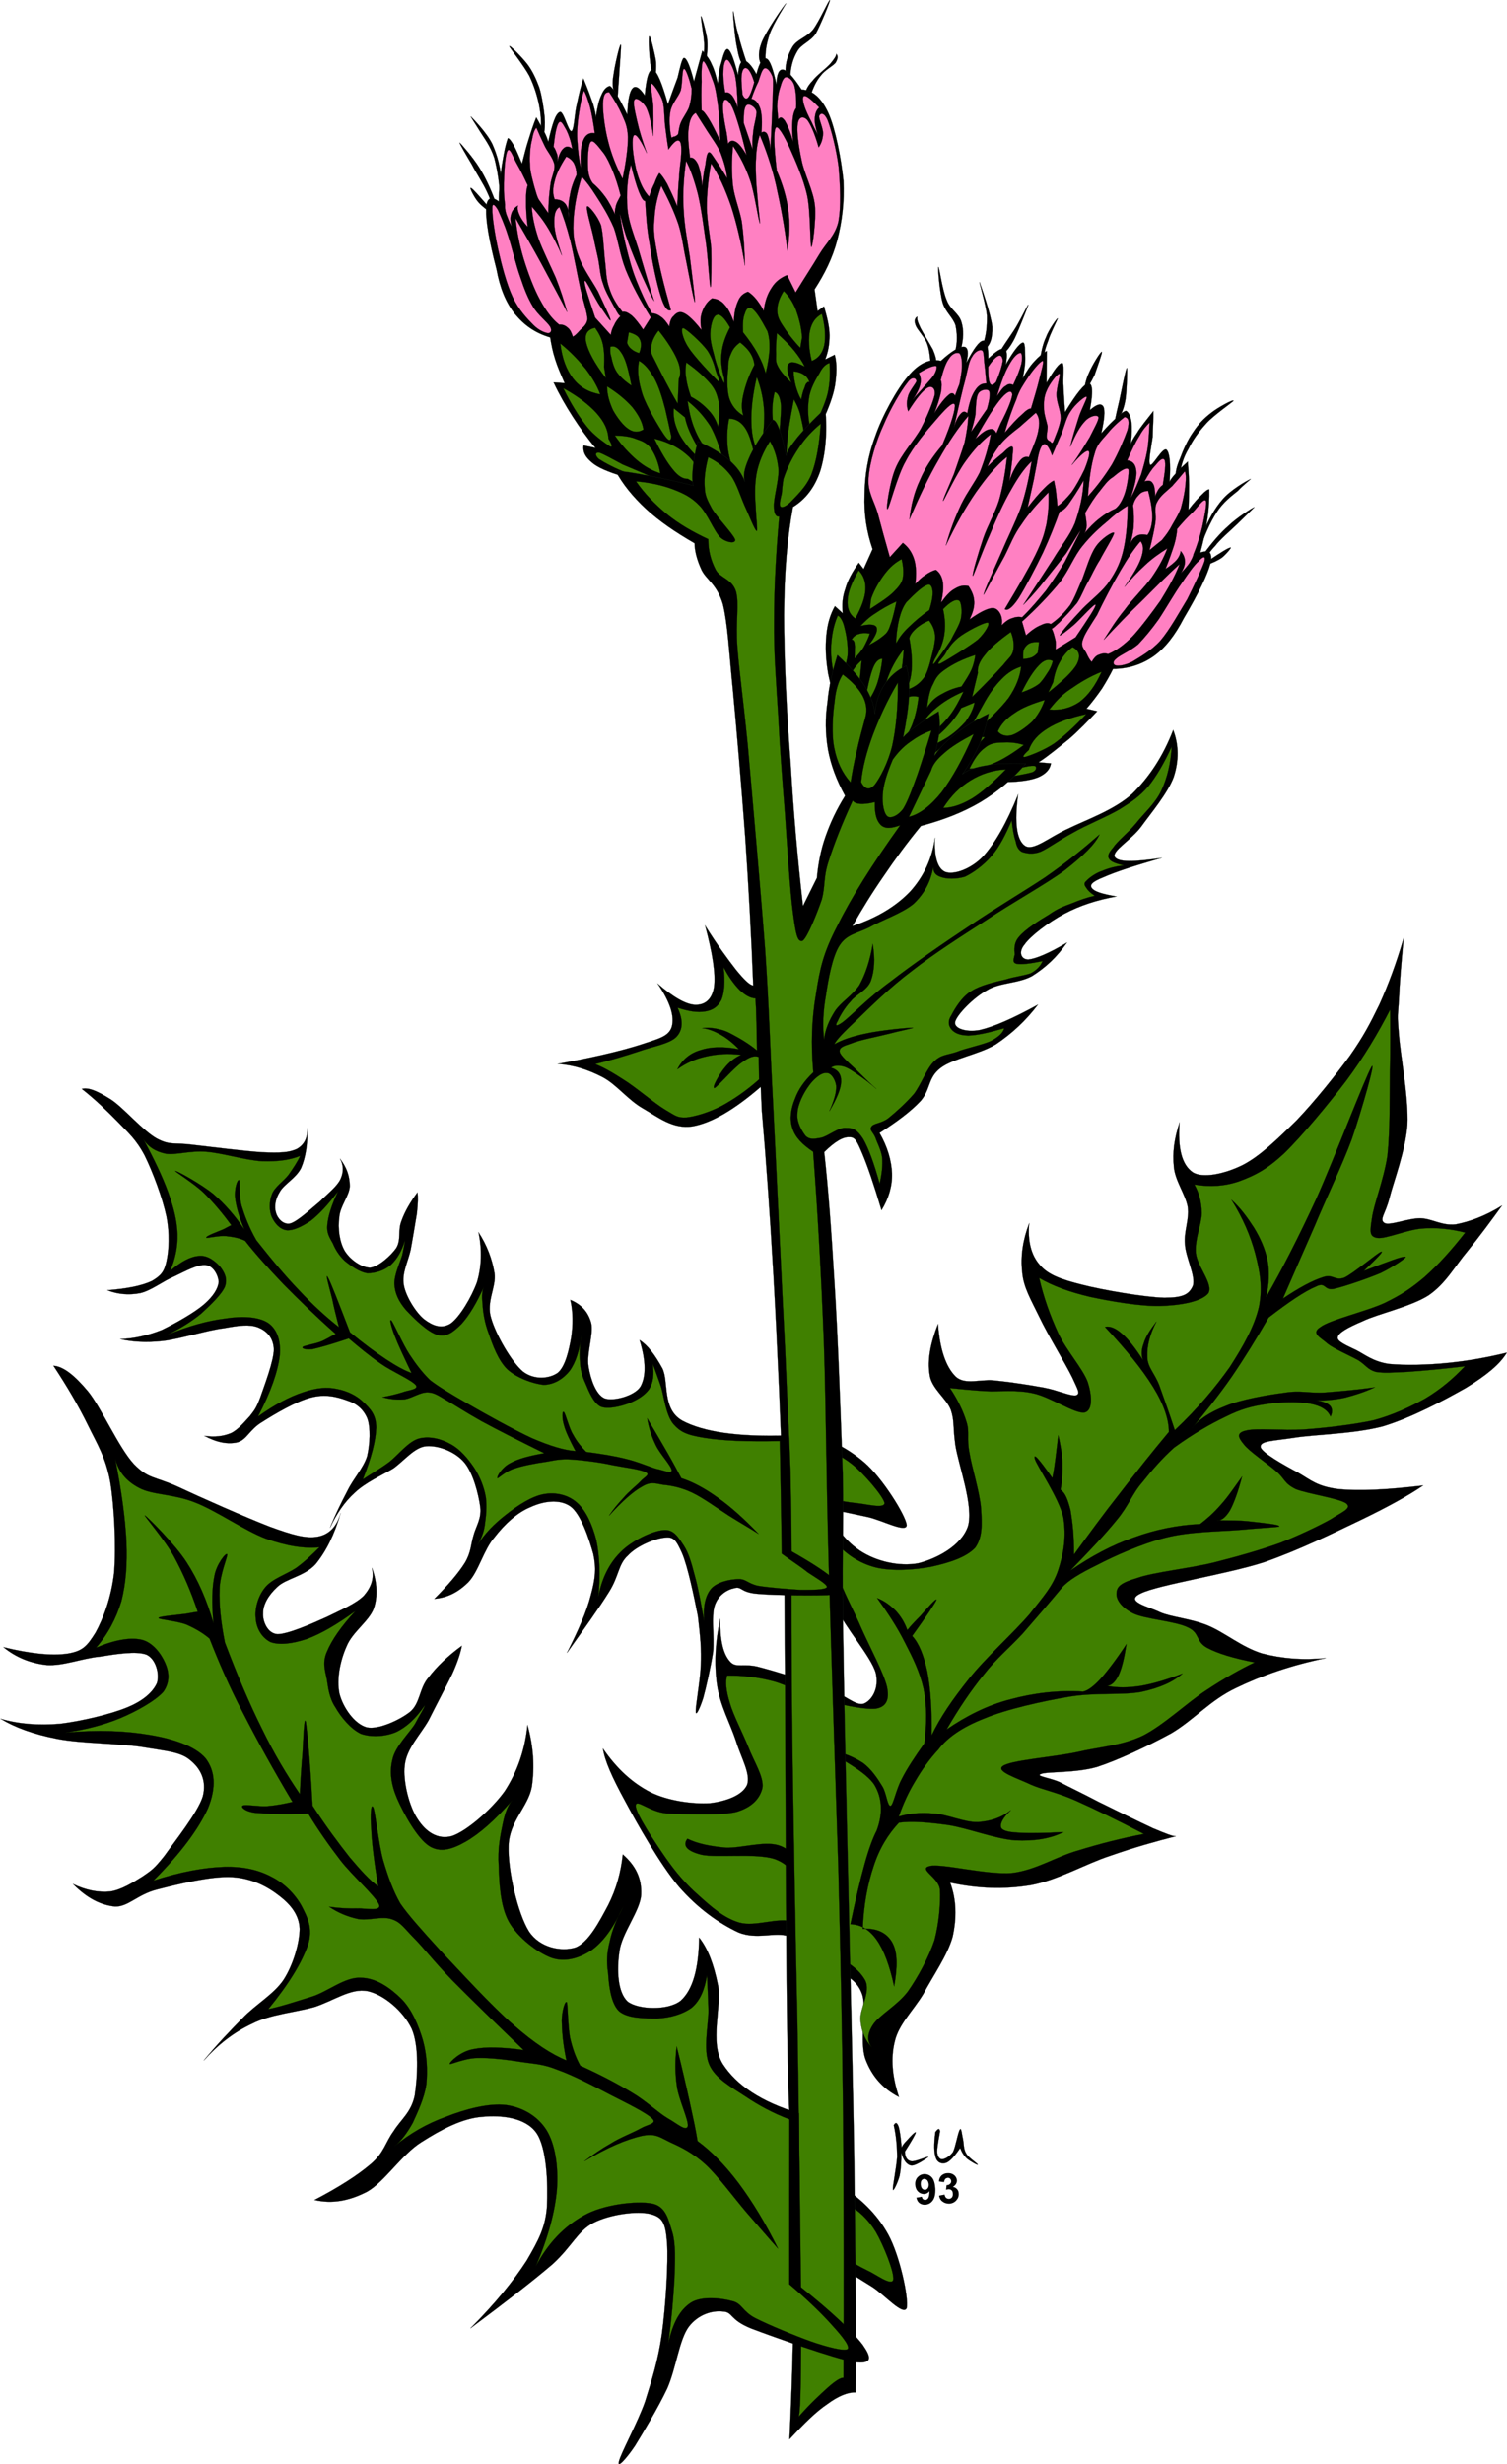 <?xml version="1.0" encoding="UTF-8"?>
<svg version="1.0" viewBox="0 0 304.07 497" xml:space="preserve" xmlns="http://www.w3.org/2000/svg">

<g fill-rule="evenodd">
	<path d="m238.09 95.312c0.289-1.548 0.721-3.132 1.691-4.752 0.9-1.836 2.053-3.456 3.602-5.148 1.475-1.656 5.256-4.248 5.508-4.572 0.035-0.396-3.133 1.332-4.5 2.412-1.441 1.116-2.557 2.232-3.637 3.888-1.115 1.548-2.053 3.708-2.664 5.364-0.648 1.476-0.936 2.7-0.863 3.672 0.287-0.288 0.576-0.576 0.863-0.864z" stroke="#000" stroke-miterlimit="10" stroke-width=".036"/>
	<path d="m225.95 83.864c0.469-0.612 0.9-1.836 1.152-3.384 0.252-1.728 0.396-6.264 0.289-6.264-0.252 0.036-1.08 4.5-1.512 6.444-0.434 1.872-0.828 3.492-1.045 4.86 0.36-0.54 0.722-1.08 1.116-1.656z" stroke="#000" stroke-miterlimit="10" stroke-width=".036"/>
	<path d="m218.83 79.04c0.18 0 1.367-2.052 2.016-3.384 0.469-1.368 1.656-4.644 1.477-4.68-0.289-0.072-1.98 2.772-2.592 4.212-0.684 1.368-1.118 3.672-0.901 3.852z" stroke="#000" stroke-miterlimit="10" stroke-width=".036"/>
	<path d="m210.73 71.588c0-0.684 0.252-1.584 0.756-2.844 0.359-1.332 1.98-4.464 1.943-4.536-0.107-0.144-1.871 2.376-2.375 3.816-0.648 1.368-1.008 3.06-1.225 4.788 0.287-0.396 0.576-0.792 0.901-1.224z" stroke="#000" stroke-miterlimit="10" stroke-width=".036"/>
	<path d="m202.52 71.3c0.613-0.504 1.404-1.44 2.232-3.096 0.793-1.656 2.629-6.336 2.736-6.696 0.072-0.468-1.26 2.34-2.195 3.96-0.9 1.62-2.197 3.24-3.492 5.4 0.215 0.144 0.467 0.288 0.719 0.432z" stroke="#000" stroke-miterlimit="10" stroke-width=".036"/>
	<path d="m198.52 70.616c1.297-0.936 1.764-2.412 1.693-4.716-0.217-2.376-2.412-8.604-2.557-8.964-0.217-0.36 1.295 4.536 1.477 6.768 0.035 2.088-0.145 3.996-0.828 5.868 0.073 0.324 0.143 0.684 0.215 1.044z" stroke="#000" stroke-miterlimit="10" stroke-width=".036"/>
	<path d="m193.91 70.328c0.504-1.98 0.576-3.78 0.072-5.4-0.504-1.728-2.268-2.484-2.953-4.356-0.898-1.98-1.512-6.768-1.691-6.732-0.145 0.108 0.252 5.292 0.9 7.344 0.611 1.836 2.016 2.808 2.557 4.428 0.322 1.584 0.432 3.348-0.072 5.292 0.394-0.18 0.791-0.36 1.187-0.576z" stroke="#000" stroke-miterlimit="10" stroke-width=".036"/>
	<path d="m188.88 73.136c0.07-0.612-0.145-1.44-0.648-2.628-0.648-1.188-1.945-3.276-2.484-4.32-0.576-1.188-0.793-1.836-0.648-2.34-0.576 0.324-0.684 0.936-0.324 1.836 0.324 0.828 1.512 1.98 2.16 3.312 0.541 1.26 0.684 2.664 0.828 4.356 0.358-0.072 0.72-0.144 1.116-0.216z" stroke="#000" stroke-miterlimit="10" stroke-width=".036"/>
	<path d="m242.66 107.73c1.115-2.844 2.412-5.184 4.031-7.02 1.621-1.908 4.969-3.816 5.617-4.068 0.504-0.324-1.441 1.152-2.521 2.34-1.188 0.972-2.986 2.268-4.283 4.32-1.367 2.088-2.592 4.86-3.672 8.316 0.252-1.296 0.539-2.592 0.828-3.888z" stroke="#000" stroke-miterlimit="10" stroke-width=".036"/>
	<path d="m243.06 111.44c1.584-2.088 3.096-3.888 4.824-5.4 1.619-1.584 4.932-3.708 5.219-3.744 0.18-0.144-2.268 2.232-3.6 3.528-1.367 1.296-3.42 3.06-4.355 4.32-1.008 1.044-1.477 1.8-1.549 2.268-0.18-0.324-0.36-0.648-0.539-0.972z" stroke="#000" stroke-miterlimit="10" stroke-width=".036"/>
	<path d="m243.95 113.02c2.449-1.656 3.854-2.52 4.357-2.592 0.324-0.144-0.9 1.368-1.729 2.016-0.791 0.576-1.764 1.008-2.916 1.44 0.073-0.288 0.181-0.576 0.288-0.864z" stroke="#000" stroke-miterlimit="10" stroke-width=".036"/>
	<path d="m202.95 157.74c2.809-0.036 5.041-0.36 6.553-0.972 1.477-0.648 2.377-1.584 2.557-2.808l-2.484-0.216c2.195-1.44 4.068-3.06 6.156-4.716 1.98-1.728 3.816-3.636 5.652-5.58l-2.16-0.504c1.188-1.368 2.23-2.772 3.131-4.068 0.828-1.332 1.621-2.7 2.232-3.96 3.023 0 5.797-0.9 8.172-2.556 2.377-1.692 4.355-4.284 6.084-7.632 3.061-5.184 4.752-8.748 5.363-10.98 0.506-2.232-0.07-2.952-2.016-2.304 0.686-2.52 1.117-4.716 1.441-6.876 0.322-2.196 0.395-4.104 0.359-5.868-0.324 0-0.828 0.36-1.512 1.08-0.684 0.648-1.621 1.656-2.664 3.024 0.072-1.8 0.107-3.384 0.107-5.04 0-1.692-0.18-3.204-0.252-4.68-1.008 0.936-1.871 1.692-2.447 2.412-0.648 0.684-1.008 1.188-1.225 1.656 0.252-3.78 0-5.832-0.611-6.444-0.756-0.648-2.881 3.456-3.313 3.024-0.432-0.54 0.252-3.744 0.504-5.58 0.035-1.872 0.18-3.528 0.145-5.256-1.441 1.872-2.592 3.204-3.313 4.428-0.756 1.08-1.225 1.908-1.26 2.34 0.252-1.98 0.252-3.456 0.145-4.572-0.182-1.152-0.541-1.944-1.08-2.232-0.361 0.036-1.01 0.504-1.801 1.26-0.828 0.756-1.943 1.8-3.203 3.276 0.646-2.772 0.791-4.608 0.432-5.364-0.432-0.756-1.297-0.576-2.736 0.684 0.721-3.78 0.504-5.4-0.252-5.4-0.863 0.036-2.449 2.016-4.752 5.796-0.18-2.124-0.252-4.068-0.359-5.688-0.037-1.764 0.215-4.14-0.217-4.212-0.576-0.036-1.584 1.296-3.168 3.996l0.072-6.408c-0.865 0.468-1.764 1.224-2.557 2.124-0.828 0.864-1.547 1.98-2.305 3.348 0.324-1.584 0.541-3.024 0.506-4.176-0.109-1.224 0.07-3.24-0.576-2.988-0.648 0.252-1.766 1.62-3.35 4.392 0.361-1.872 0.252-2.952-0.322-3.096-0.648-0.252-1.621 0.432-3.205 1.908 0-2.556-0.359-3.708-1.08-3.6-0.756 0.108-1.871 1.584-3.348 4.428 0.504-2.052 0.324-3.168-0.541-3.204-0.863-0.036-2.447 0.864-4.607 2.844-2.232-0.504-4.428 0.468-6.588 3.06-2.268 2.592-5.291 8.1-6.695 12.24-1.477 3.96-2.088 7.92-2.125 11.736-0.143 3.78 0.396 7.38 1.621 10.944l-1.801 3.996-0.973-1.26c-1.26 1.8-2.268 3.564-2.734 5.292-0.613 1.728-0.686 3.312-0.504 4.896l-1.584-1.44c-0.938 1.656-1.514 3.564-1.729 5.868-0.217 2.304-0.145 4.752 0.359 7.74l2.449 11.196 14.146 11.232c6.412-0.18 12.82-0.36 19.263-0.54z" stroke="#1e2d1e" stroke-miterlimit="10" stroke-width=".036"/>
	<path d="m195.9 156.48c-0.217 0.144 4.211 0.396 6.336 0.324 1.98-0.144 4.967-0.72 6.047-1.044 0.973-0.396 1.008-1.332 0.252-1.296-0.936-0.072-3.023 0.576-5.146 0.972-2.126 0.324-7.347 0.72-7.489 1.044z" fill="#408000" stroke="#000" stroke-miterlimit="10" stroke-width=".036"/>
	<path d="m195.6 155.04c1.656-0.036 3.348-0.396 5.221-1.224 1.836-0.828 3.707-2.016 5.76-3.564-1.619-0.504-3.023-0.576-4.355-0.504-1.439 0.036-2.449 0.18-3.564 1.116-1.153 0.828-2.124 2.268-3.062 4.176z" fill="#408000" stroke="#000" stroke-miterlimit="10" stroke-width=".036"/>
	<path d="m189.99 154.57c0.791 0.288 1.871-0.036 3.385-0.972 1.512-1.08 3.168-2.592 5.363-4.932-3.168-0.18-5.76 0.324-7.775 1.512-2.125 1.08-3.672 2.88-4.645 5.256 1.225-0.288 2.448-0.576 3.672-0.864z" fill="#408000" stroke="#000" stroke-miterlimit="10" stroke-width=".036"/>
	<path d="m185.27 151.62c2.377-1.008 4.428-1.944 6.012-2.952 1.656-1.116 2.521-2.016 3.564-3.132 0.865-1.26 1.512-2.412 1.801-3.852l-2.701 1.116c-0.719 1.332-1.799 2.736-3.238 4.212-1.514 1.512-3.277 2.952-5.438 4.608z" fill="#408000" stroke="#000" stroke-miterlimit="10" stroke-width=".036"/>
	<path d="m188.69 147.3c1.08-0.828 2.16-1.944 3.098-3.204 0.971-1.296 1.799-2.88 2.627-4.608-2.305 0.972-4.213 2.124-5.867 3.6-1.729 1.404-2.916 3.564-3.961 5.112-1.08 1.404-1.799 2.808-2.16 3.816 2.088-1.548 4.175-3.132 6.263-4.716z" fill="#408000" stroke="#000" stroke-miterlimit="10" stroke-width=".036"/>
	<path d="m181.42 150.21c1.008-1.152 2.016-2.448 2.629-4.032 0.611-1.62 1.043-3.492 1.295-5.616-1.656-0.468-3.131 0.216-4.572 1.908-1.512 1.656-2.807 4.428-4.176 8.316l2.844 2.412c0.648-0.972 1.296-1.98 1.98-2.988z" fill="#408000" stroke="#000" stroke-miterlimit="10" stroke-width=".036"/>
	<path d="m177.46 145.89c1.367-1.332 2.52-3.24 3.311-5.724 0.793-2.556 1.369-5.58 1.584-9.216-1.512 1.908-2.736 4.068-3.527 6.624-0.794 2.484-1.298 5.256-1.368 8.316z" fill="#408000" stroke="#000" stroke-miterlimit="10" stroke-width=".036"/>
	<path d="m175.05 141.68c0.828-1.26 1.547-2.556 2.016-4.032 0.467-1.512 0.791-3.06 0.971-4.788-0.826 0-1.512 0.72-2.051 2.304-0.576 1.548-1.439 5.76-1.477 6.948-0.18 1.08 0 0.936 0.541-0.432z" fill="#408000" stroke="#000" stroke-miterlimit="10" stroke-width=".036"/>
	<path d="m171.38 145.68c0.504-0.612 0.971-1.764 1.402-3.888 0.396-2.088 0.756-5.004 1.08-8.604-0.936 0.756-1.691 1.764-2.412 3.168-0.719 1.296-2.016 3.312-1.943 4.932 0 1.512 0.576 3.024 1.873 4.392z" fill="#408000" stroke="#000" stroke-miterlimit="10" stroke-width=".036"/>
	<path d="m168.93 138.08c1.152-2.016 1.801-3.96 2.088-5.832 0.145-2.052-0.252-4.248-0.611-5.616-0.324-1.404-0.828-2.232-1.369-2.484-0.971 2.268-1.295 4.5-1.367 6.84 0.034 2.34 0.323 4.608 1.259 7.092z" fill="#408000" stroke="#000" stroke-miterlimit="10" stroke-width=".036"/>
	<path d="m172.57 124.76c1.26-2.268 1.943-4.14 2.051-5.76 0.109-1.62-0.395-2.988-1.367-3.96-1.367 2.412-2.16 4.32-2.232 6.012-0.108 1.656 0.361 2.844 1.548 3.708z" fill="#408000" stroke="#000" stroke-miterlimit="10" stroke-width=".036"/>
	<path d="m175.77 120.73c0.721-2.016 1.764-3.672 2.736-4.968 1.08-1.404 2.088-2.268 3.42-2.988 0.359 1.512 0.432 2.772 0.217 3.924-0.252 1.008-0.828 1.692-1.873 2.736-1.115 1.08-2.699 2.088-4.752 3.42 0.072-0.684 0.144-1.404 0.252-2.124z" fill="#408000" stroke="#000" stroke-miterlimit="10" stroke-width=".036"/>
	<path d="m173.61 126.27c0.828-0.864 1.693-1.764 2.988-2.556 1.26-0.864 2.557-1.62 4.285-2.412-0.361 1.728-0.648 2.916-1.008 4.104-0.396 1.044-0.434 1.548-1.08 2.34-0.793 0.756-1.908 1.548-3.492 2.376 1.367-1.8 1.799-2.844 1.584-3.528-0.251-0.684-1.441-0.792-3.277-0.324z" fill="#408000" stroke="#000" stroke-miterlimit="10" stroke-width=".036"/>
	<path d="m171.81 129.04c0.359-0.576 0.791-1.008 1.439-1.152 0.576-0.216 1.332-0.252 2.268-0.108-0.324 0.972-0.719 1.764-1.188 2.664-0.469 0.828-1.225 1.62-1.871 2.376 0.035-0.972 0-1.908 0.035-2.412-0.035-0.612-0.107-0.936-0.217-1.116-0.179-0.252-0.287-0.288-0.466-0.252z" fill="#408000" stroke="#000" stroke-miterlimit="10" stroke-width=".036"/>
	<path d="m180.81 129.76c0.035-1.908 0.287-3.492 0.611-4.896 0.359-1.404 0.793-2.484 1.439-3.384 1.873-1.944 3.313-3.204 4.176-3.492 0.793-0.36 1.08 0.468 1.152 1.368 0.037 0.828-0.143 2.016-0.684 3.708-1.656 1.116-2.988 2.304-4.141 3.42-1.186 1.116-1.942 2.16-2.553 3.276z" fill="#408000" stroke="#000" stroke-miterlimit="10" stroke-width=".036"/>
	<path d="m182.72 139.2c0.719-1.08 1.08-2.412 1.223-4.14 0.109-1.8 0-3.816-0.467-6.336 0.143-0.72 0.719-1.368 1.332-1.944 0.719-0.612 1.475-1.152 2.664-1.62 0.576 0.792 1.008 1.62 1.15 2.628 0.145 0.864 0 1.728-0.287 3.168-0.396 1.404-0.9 4.14-1.801 5.58-0.97 1.404-2.195 2.196-3.814 2.664z" fill="#408000" stroke="#000" stroke-miterlimit="10" stroke-width=".036"/>
	<path d="m188.59 132.97c0.936-1.512 1.619-3.096 1.908-4.752 0.287-1.764 0.217-3.42-0.217-5.364 1.477-1.512 2.592-2.088 3.205-1.729 0.504 0.216 0.684 2.304 0.396 3.636-0.289 1.332-1.297 2.844-2.053 4.392-1.008 1.512-2.557 3.636-3.133 4.428-0.538 0.649-0.575 0.397-0.106-0.611z" fill="#408000" stroke="#000" stroke-miterlimit="10" stroke-width=".036"/>
	<path d="m190.64 132.03c0.576-1.044 1.26-2.232 2.736-3.42 1.402-1.152 5.219-3.132 5.902-3.024 0.613 0.036-0.432 2.016-2.016 3.456-1.729 1.368-6.371 4.212-7.523 4.788-1.117 0.396 0.252-0.9 0.901-1.8z" fill="#408000" stroke="#000" stroke-miterlimit="10" stroke-width=".036"/>
	<path d="m187.04 142.76c0.254-1.98 0.541-3.6 1.262-4.86 0.576-1.332 1.15-2.052 2.555-2.988 1.477-1.008 3.277-1.944 5.941-2.808-0.109 0.864-0.324 1.908-0.793 2.988-0.469 1.044-1.188 2.124-2.016 3.384-1.691 0.324-3.061 0.972-4.248 1.656-1.187 0.648-2.088 1.62-2.701 2.628z" fill="#408000" stroke="#000" stroke-miterlimit="10" stroke-width=".036"/>
	<path d="m197.3 135.74c-0.145-1.08 0.287-2.304 1.439-3.672 1.115-1.44 2.809-2.88 5.221-4.608 0.574 1.404 0.684 2.628 0.467 3.816-0.324 1.152-0.684 1.188-2.051 2.88-1.441 1.584-3.422 3.672-6.229 6.408 0.36-1.584 0.756-3.204 1.153-4.824z" fill="#408000" stroke="#000" stroke-miterlimit="10" stroke-width=".036"/>
	<path d="m198.27 142.33c1.26-2.34 2.484-4.032 3.816-5.364 1.26-1.332 2.629-2.124 3.961-2.52-0.252 2.088-1.045 4.14-2.521 6.3-1.547 2.088-5.004 5.364-6.336 6.516-1.367 1.008-1.871 1.152-1.656 0.036 0.9-1.656 1.8-3.312 2.736-4.968z" fill="#408000" stroke="#000" stroke-miterlimit="10" stroke-width=".036"/>
	<path d="m209.4 131.64 0.252-2.124c-1.225-0.108-2.088 0.144-2.592 0.756-0.613 0.612-0.686 1.368-0.613 2.664 0.686-0.072 1.225-0.144 1.764-0.36 0.468-0.216 0.864-0.576 1.189-0.936z" fill="#408000" stroke="#000" stroke-miterlimit="10" stroke-width=".036"/>
	<path d="m212.42 133.33c-0.863-0.504-1.801-0.216-2.809 0.864-1.08 1.116-2.195 2.808-3.492 5.472 1.441-0.504 2.629-1.044 3.564-1.764 0.828-0.792 1.477-1.944 1.945-2.628 0.468-0.792 0.685-1.44 0.792-1.944z" fill="#408000" stroke="#000" stroke-miterlimit="10" stroke-width=".036"/>
	<path d="m212.49 137.61c0.287-1.692 0.721-3.06 1.439-4.248 0.648-1.224 1.477-2.124 2.484-2.844 1.404 0.72 1.656 1.8 0.9 3.384-0.828 1.512-2.809 3.384-5.797 5.76 0.326-0.684 0.65-1.368 0.974-2.052z" fill="#408000" stroke="#000" stroke-miterlimit="10" stroke-width=".036"/>
	<path d="m201.33 147.51c0.611-1.404 1.729-2.628 3.348-3.672 1.549-1.116 3.637-1.908 6.121-2.664-0.541 1.656-1.477 3.204-2.521 4.356-1.223 1.152-2.916 2.34-4.104 2.736-1.115 0.324-2.195 0.072-2.844-0.756z" fill="#408000" stroke="#000" stroke-miterlimit="10" stroke-width=".036"/>
	<path d="m211.7 143.12c1.152-1.44 2.449-2.952 4.285-4.14 1.764-1.224 3.816-2.52 6.299-3.492-1.295 2.844-2.699 4.752-4.5 6.12-1.836 1.224-3.814 1.728-6.084 1.512z" fill="#408000" stroke="#000" stroke-miterlimit="10" stroke-width=".036"/>
	<path d="m207.59 151.26c0.541-1.692 1.836-3.132 3.744-4.32 1.908-1.224 4.572-2.196 7.848-2.916-2.412 2.556-4.5 4.5-6.551 5.976-2.125 1.404-4.789 2.376-5.617 2.628-0.901 0.216-0.612-0.288 0.576-1.368z" fill="#408000" stroke="#000" stroke-miterlimit="10" stroke-width=".036"/>
	<path d="m225.2 134.23c0.469 0.108 1.693 0 3.24-0.756 1.512-0.936 3.781-2.16 5.689-4.248 1.906-2.232 3.814-5.724 5.436-8.388 1.404-2.808 3.023-6.264 3.455-7.596 0.324-1.26-0.324-0.972-1.115-0.108-0.9 0.756-2.053 2.376-3.457 4.464-1.402 1.944-3.24 5.184-4.68 7.344-1.439 2.016-2.807 3.636-4.104 5.004-1.549 1.332-3.637 2.124-4.465 2.916-0.79 0.612-0.61 1.26 1e-3 1.368z" fill="#ff80c2" stroke="#000" stroke-miterlimit="10" stroke-width=".036"/>
	<path d="m223.58 131.92c1.512-0.612 3.168-1.764 4.969-3.6 1.727-1.872 3.924-4.824 5.615-7.2 1.549-2.52 2.881-4.824 3.852-7.344-2.627 2.34-5.039 4.86-7.631 7.416-2.592 2.484-5.148 5.148-7.668 7.848 1.223-1.908 2.482-3.96 4.176-6.012 1.584-2.196 3.959-4.428 5.471-6.552 1.477-2.124 2.484-4.032 3.168-5.868-1.584 1.008-3.096 2.052-4.535 3.42-1.439 1.332-2.809 2.736-4.104 4.356 1.691-2.448 2.807-4.248 3.348-5.832 0.539-1.584 0.504-2.664-0.107-3.384-1.262 1.44-2.557 3.348-4.033 5.868-1.512 2.556-3.564 6.48-4.752 9-1.439 2.304-2.555 3.852-2.916 5.184-0.432 1.296 0.541 1.908 0.828 2.664 0.324 0.684 0.611 1.224 1.008 1.62 0.396-0.648 0.828-1.26 1.439-1.44 0.54-0.216 1.116-0.396 1.872-0.144z" fill="#ff80c2" stroke="#000" stroke-miterlimit="10" stroke-width=".036"/>
	<path d="m212.99 131.02 4.031-2.484c2.664-3.924 4.141-6.156 4.033-6.552-0.109-0.468-3.133 2.952-4.357 4.032-1.223 1.08-3.096 2.484-2.844 2.124 0.145-0.54 2.412-3.061 4.033-4.788 1.584-1.8 3.924-3.492 5.508-5.472 1.404-1.98 2.447-3.78 3.131-6.372 0.686-2.664 0.973-5.832 1.008-9.504-1.115 0.648-2.41 1.584-3.887 2.952-1.656 1.368-3.492 2.988-5.221 5.148-1.729 2.088-2.627 4.752-4.645 7.416-2.051 2.484-4.57 5.148-7.559 7.848l0.791 2.772c1.152-1.044 2.16-1.729 3.025-2.052 0.863-0.432 1.475-0.504 1.979-0.216 1.549-1.044 2.809-2.376 3.924-3.852 0.973-1.584 1.621-3.42 2.484-5.364 0.756-2.016 1.584-4.824 2.629-6.336 1.08-1.656 3.492-3.204 3.744-2.844 0.107 0.36-2.053 3.852-2.881 5.472-0.973 1.512-1.619 3.024-2.375 4.392-0.828 1.404-1.297 2.88-2.232 4.284-1.08 1.332-2.629 2.952-3.529 3.888-0.936 0.828-1.332 1.26-1.584 1.296 0.396 0.684 0.504 1.404 0.721 2.16 0.181 0.648 0.073 1.332 0.073 2.052z" fill="#ff80c2" stroke="#000" stroke-miterlimit="10" stroke-width=".036"/>
	<path d="m202.12 126.09c0.721-0.72 1.369-1.188 2.09-1.404 0.646-0.252 1.367-0.36 2.016-0.18 1.799-1.764 3.311-3.564 4.824-5.4 1.332-1.872 2.592-3.744 3.779-5.76 1.08-2.124 3.061-5.976 3.168-6.264 0.035-0.252-1.619 2.556-2.881 4.536-1.439 1.908-3.779 4.752-5.219 6.588-1.439 1.729-2.629 2.988-3.42 3.78 2.268-3.42 4.283-6.552 6.047-9.252 1.693-2.808 3.277-4.608 4.357-7.2 0.936-2.736 1.654-5.472 1.764-8.64-1.188 2.124-2.34 3.78-3.061 4.824-0.756 1.044-1.477 1.476-1.764 1.44-0.936 2.592-2.016 5.364-3.385 8.316-1.439 2.988-3.635 7.164-4.932 9.216-1.26 1.872-2.232 2.592-2.771 2.16 2.736-4.572 4.752-8.028 6.191-10.944 1.369-2.844 1.729-4.032 2.195-6.084 0.396-2.124 0.541-4.248 0.434-6.516-2.197 2.196-3.961 4.212-5.438 6.444-1.547 2.088-2.23 4.068-3.455 6.48-1.367 2.448-4.104 7.668-4.176 7.74-0.18-0.216 2.305-5.652 3.564-8.532 1.26-2.988 2.734-5.868 3.887-8.928 1.045-3.132 1.693-6.156 2.232-9.468-1.404 1.296-2.736 3.204-4.141 5.724-1.475 2.484-3.168 6.264-4.391 9.252-1.332 2.952-3.133 7.884-3.313 8.136-0.324 0 1.188-4.968 2.053-7.524 0.826-2.484 2.303-4.968 3.168-7.596 0.791-2.7 1.295-5.796 1.654-8.892-2.23 1.764-4.139 4.14-6.264 7.128-2.088 3.024-4.068 6.516-6.084 10.764 0.9-3.204 1.945-5.868 3.133-8.388 1.225-2.484 2.557-4.104 3.707-6.372 0.938-2.376 1.729-4.896 2.232-7.704-1.98 1.512-3.527 3.276-5.184 5.58-1.691 2.34-4.031 7.272-4.393 7.848-0.396 0.36 1.332-3.42 2.125-5.364 0.684-2.052 1.584-4.464 2.16-6.408 0.432-2.016 0.684-3.744 0.756-5.328-2.053 2.376-3.996 5.256-5.977 8.784-2.053 3.528-3.889 7.416-5.904 12.06 0.289-2.736 0.936-5.4 2.088-7.848 1.045-2.52 2.592-4.824 4.5-7.056 1.98-4.644 2.701-7.38 2.557-8.208-0.324-0.864-2.16 1.152-3.852 3.132-1.656 1.872-4.5 5.22-6.049 8.244-1.729 2.988-3.275 9.36-3.672 9.684-0.396 0.216 0.469-5.58 1.619-8.244 1.152-2.808 3.744-5.544 5.148-8.064 1.332-2.556 2.484-5.472 2.771-6.804 0.145-1.44-0.756-1.872-1.584-1.296-0.898 0.576-2.158 2.088-3.779 4.68-0.359-1.044-0.324-2.052-0.035-3.024 0.215-1.044 1.656-2.664 1.691-3.06-0.035-0.576-0.828-1.116-1.836 0.324-1.225 1.512-3.42 5.22-4.787 8.496-1.477 3.168-2.809 7.56-3.025 10.656-0.252 2.88 1.117 4.608 1.873 7.272 0.719 2.736 1.475 5.472 2.412 8.748l2.627-2.88c1.045 0.792 1.801 1.836 2.268 3.276 0.434 1.368 0.469 2.988 0.252 5.004 0.648-0.72 1.332-1.368 2.053-1.8 0.611-0.468 1.439-0.864 2.088-1.044 0.721 0.504 1.188 1.26 1.404 2.412 0.145 1.152 0.072 2.412-0.359 4.212 0.971-1.332 1.764-2.268 2.771-2.808 0.973-0.576 1.764-0.756 2.771-0.54 0.684 1.044 1.117 2.016 1.152 3.204 0.035 1.152-0.324 2.232-0.936 3.528 1.871-1.332 3.275-2.088 4.355-2.268 0.9-0.18 1.512 0.468 1.836 1.116 0.295 0.576 0.44 1.295 0.295 2.304z" fill="#ff80c2" stroke="#000" stroke-miterlimit="10" stroke-width=".036"/>
	<path d="m240.82 111.76c0.791-1.908 1.332-3.744 1.764-5.508 0.396-1.872 1.008-4.824 0.721-5.256-0.469-0.54-1.621 1.296-2.629 2.304-1.008 0.936-2.016 2.016-3.168 3.384-0.035 0.756-0.18 1.764-0.576 3.168-0.432 1.332-0.971 2.916-1.764 4.896 1.008-0.648 1.764-1.26 2.268-1.836 0.504-0.647 0.721-1.188 0.793-1.764 0.539 0.612 0.828 1.296 0.863 2.052 0.037 0.684-0.287 1.584-0.828 2.412 0.684-0.72 1.369-1.512 1.764-2.088 0.361-0.612 0.72-1.296 0.792-1.764z" fill="#ff80c2" stroke="#000" stroke-miterlimit="10" stroke-width=".036"/>
	<path d="m234.45 108.92c0.396-0.504 0.938-1.116 1.621-2.232 0.611-1.188 1.619-2.628 2.195-4.176 0.469-1.692 0.828-3.492 0.936-4.824 0.109-1.26 0.109-2.088-0.143-2.628-0.756 0.936-1.656 1.979-2.557 2.988-1.08 1.008-2.412 1.944-3.023 3.204-0.684 1.152-0.109 2.556-0.361 4.212-0.252 1.584-0.646 3.42-1.188 5.508 0.829-0.684 1.657-1.368 2.52-2.052z" fill="#ff80c2" stroke="#000" stroke-miterlimit="10" stroke-width=".036"/>
	<path d="m231.5 107.91c0.648-0.792 0.936-2.088 1.008-3.492 0-1.44-0.287-3.384-0.863-5.436-0.756 0.108-1.369 0.252-1.836 0.828-0.541 0.54-0.938 1.116-1.189 2.124 0.182 1.512 0.217 2.952 0.109 4.464-0.18 1.512-0.504 2.808-0.973 4.32 0.252-1.152 0.648-2.016 1.332-2.448 0.611-0.504 1.367-0.576 2.412-0.36z" fill="#ff80c2" stroke="#000" stroke-miterlimit="10" stroke-width=".036"/>
	<path d="m225.02 102.62c0.756-0.54 1.369-1.584 1.836-2.844 0.541-1.404 1.008-4.5 0.828-5.112-0.467-0.648-2.195 0.792-3.096 1.548-1.043 0.612-1.764 1.656-2.699 2.844-1.008 1.188-1.945 2.664-2.953 4.428 0.18 0.936 0.289 1.872 0.324 2.52-0.072 0.72-0.18 1.152-0.467 1.584 1.008-1.188 1.979-2.196 3.059-3.024 1.045-0.828 2.052-1.476 3.168-1.944z" fill="#ff80c2" stroke="#000" stroke-miterlimit="10" stroke-width=".036"/>
	<path d="m219.51 100.1c1.873-2.052 3.492-4.248 4.859-6.444 1.332-2.376 2.557-5.292 3.133-6.948 0.396-1.692 0.252-2.412-0.576-2.592-1.547 1.188-2.664 2.304-3.744 3.636-1.043 1.224-1.836 1.836-2.375 3.924-0.614 2.016-1.045 4.824-1.297 8.424z" fill="#ff80c2" stroke="#000" stroke-miterlimit="10" stroke-width=".036"/>
	<path d="m227.43 92.864c0.9-2.016 1.621-3.6 2.449-4.896 0.684-1.296 1.475-2.16 2.088-2.736-0.145 2.052-0.182 3.96-0.504 5.724-0.324 1.692-0.721 3.06-1.189 4.68-0.611 1.584-1.223 3.132-2.123 4.788 0.791-2.448 1.26-4.284 1.115-5.508-0.145-1.296-0.756-1.98-1.836-2.052z" fill="#ff80c2" stroke="#000" stroke-miterlimit="10" stroke-width=".036"/>
	<path d="m230.92 97.112c0.756-1.404 1.477-2.52 2.16-3.204 0.684-0.828 1.512-1.8 1.908-1.116 0.287 0.684 0.072 2.304-0.359 5.004-0.504 0.36-0.865 0.828-1.08 1.26-0.217 0.432-0.504 0.9-0.469 1.404 0-1.368-0.107-2.484-0.469-2.952-0.359-0.648-0.97-0.648-1.691-0.396z" fill="#ff80c2" stroke="#000" stroke-miterlimit="10" stroke-width=".036"/>
	<path d="m218.83 94.664c0.936-2.376 1.188-3.564 0.756-3.708s-1.549 0.756-3.348 2.844c1.584-2.16 2.664-4.032 3.635-5.616 0.828-1.692 1.873-3.456 1.766-4.032-0.217-0.612-1.766-0.252-2.701 0.792-1.008 1.044-1.908 2.628-2.988 5.184 0.469-2.16 1.152-4.14 1.656-5.796 0.541-1.764 1.836-4.068 1.656-4.284-0.252-0.324-2.412 1.584-3.168 2.808-0.863 1.152-1.295 2.916-1.836 4.464-0.684 1.476-1.295 2.988-1.98 4.536-0.576-1.692-1.223-2.448-1.656-2.268-0.504 0.18-0.936 1.152-1.295 3.204-0.145 1.044-0.432 2.196-0.721 3.888-0.324 1.548-0.791 3.492-1.26 5.688 1.225-1.584 2.34-2.88 3.205-3.744 0.863-0.9 1.619-1.512 2.123-1.692 0.107 0.684 0.289 1.296 0.396 2.232 0.072 0.828 0.215 1.8 0.287 2.916 0.9-0.54 1.836-1.584 2.809-2.736 0.863-1.188 1.801-2.88 2.664-4.68z" fill="#ff80c2" stroke="#000" stroke-miterlimit="10" stroke-width=".036"/>
	<path d="m212.56 88.976c0.324-0.864 1.332-3.096 1.475-4.608-0.035-1.62-0.826-3.168-0.863-4.644-0.035-1.512 0.863-4.248 0.611-4.32-0.395-0.144-2.088 2.088-2.592 3.384-0.576 1.224-0.611 2.556-0.539 3.852 0.072 1.152 0.504 2.304 0.721 3.312 0.035 0.864-0.289 1.836-0.145 2.376 0.107 0.432 0.396 0.576 0.719 0.72 0.071 0.072 0.323 0.648 0.613-0.072z" fill="#ff80c2" stroke="#000" stroke-miterlimit="10" stroke-width=".036"/>
	<path d="m207.59 92.216c1.008-2.448 1.801-4.248 1.98-5.796 0.287-1.548-0.037-2.556-0.576-3.168-1.008 0.9-2.16 1.872-3.313 2.916-1.223 0.936-2.664 2.052-3.744 3.348-1.08 1.368-1.979 2.772-2.699 4.608 1.188-1.224 2.375-2.16 3.168-2.808 0.721-0.756 1.619-1.476 1.871-1.188 0.289 0.18 0 1.368-0.035 2.592-0.145 1.152-0.287 2.592-0.576 4.32 0.576-1.872 1.367-3.132 1.98-3.924 0.612-0.864 1.26-1.116 1.944-0.9z" fill="#ff80c2" stroke="#000" stroke-miterlimit="10" stroke-width=".036"/>
	<path d="m208.02 82.424c0.613-2.124 1.189-3.924 1.584-5.544 0.396-1.656 1.117-4.032 0.793-4.068-0.469-0.036-2.197 2.052-3.096 3.492-0.828 1.296-1.621 2.34-2.232 4.248-0.756 1.836-1.584 4.032-2.34 6.732 1.404-1.692 2.557-2.916 3.455-3.672 0.866-0.864 1.477-1.26 1.836-1.188z" fill="#ff80c2" stroke="#000" stroke-miterlimit="10" stroke-width=".036"/>
	<path d="m201.91 85.376c1.584-3.024 2.232-4.896 2.34-5.76-0.072-0.936-0.828-0.864-2.125 0.612-1.295 1.44-3.023 4.212-5.326 8.316 1.188-1.116 1.979-1.764 2.771-1.944 0.756-0.18 1.115 0.036 1.477 0.792 0.287-0.648 0.574-1.332 0.863-2.016z" fill="#ff80c2" stroke="#000" stroke-miterlimit="10" stroke-width=".036"/>
	<path d="m199.14 82.496c0.539-1.872 0.684-3.168 0.432-3.6-0.289-0.576-1.873-0.288-2.232 0.576-0.432 0.756-0.432 2.916-0.539 4.248-0.252 1.26-0.541 2.34-0.865 3.384 1.044-1.512 2.124-3.06 3.204-4.608z" fill="#ff80c2" stroke="#000" stroke-miterlimit="10" stroke-width=".036"/>
	<path d="m195.17 83.36c0.396-2.088 0.863-3.564 1.549-4.572 0.646-1.044 1.367-1.476 2.303-1.44-0.143-1.368-0.215-2.592-0.359-3.672-0.18-1.152-0.107-2.736-0.469-2.952-0.504-0.324-1.512 0.216-2.051 1.224-0.576 0.828-0.793 2.088-1.332 4.464-0.684 2.448-1.369 5.544-2.34 9.828 0.432-1.512 0.9-2.268 1.404-2.808 0.394-0.468 0.826-0.54 1.295-0.072z" fill="#ff80c2" stroke="#000" stroke-miterlimit="10" stroke-width=".036"/>
	<path d="m204.43 77.636c0.865-1.8 1.369-3.168 1.656-4.248 0.217-1.116 0.145-2.304-0.217-2.196-0.574 0.036-1.439 0.864-2.303 2.484-0.828 1.404-1.584 3.528-2.412 6.228 0.684-0.972 1.188-1.8 1.799-2.088 0.576-0.468 0.973-0.396 1.477-0.18z" fill="#ff80c2" stroke="#000" stroke-miterlimit="10" stroke-width=".036"/>
	<path d="m200.97 77.06c0.863-2.052 1.223-3.348 1.367-4.284-0.072-0.9-0.432-1.224-0.936-0.972-0.469 0.216-1.188 0.9-2.016 2.196 0 1.729 0.072 2.736 0.359 3.313 0.288 0.539 0.65 0.359 1.226-0.253z" fill="#ff80c2" stroke="#000" stroke-miterlimit="10" stroke-width=".036"/>
	<path d="m193.59 77.456c0.324-1.728 0.541-2.916 0.504-3.996 0-1.044-0.252-2.16-0.611-2.232-0.469-0.216-1.404 0.144-1.98 1.08-0.684 0.9-1.152 2.304-1.691 4.356 0.252 0.54 0.215 1.368 0.035 2.484-0.252 1.116-0.648 2.52-1.332 4.212 1.117-1.872 2.088-3.024 2.771-3.6 0.648-0.648 1.117-0.576 1.404 0.072 0.289-0.792 0.576-1.584 0.9-2.376z" fill="#ff80c2" stroke="#000" stroke-miterlimit="10" stroke-width=".036"/>
	<path d="m184.16 80.624c0.469-0.612 1.08-1.26 1.836-2.088 0.684-0.864 1.908-2.088 2.412-2.844 0.504-0.792 0.791-1.872 0.432-1.872-0.539-0.072-1.691 0.36-3.455 1.44 0.359 0.648 0.504 1.368 0.287 2.304-0.217 0.9-0.721 1.872-1.512 3.06z" fill="#ff80c2" stroke="#000" stroke-miterlimit="10" stroke-width=".036"/>
	<path d="m109.1 26.264c0.144-1.584 0.036-3.168-0.324-5.04-0.396-1.944-1.008-3.924-1.98-5.94-1.152-2.124-3.888-5.544-4.032-5.94-0.036-0.432 2.52 2.16 3.636 3.6 1.008 1.332 1.764 2.952 2.412 4.716 0.54 1.728 0.9 4.248 1.08 5.904 0.108 1.548 0.036 2.844-0.216 3.744-0.18-0.324-0.36-0.684-0.576-1.044z" stroke="#000" stroke-miterlimit="10" stroke-width=".036"/>
	<path d="m123.93 18.668c-0.288-0.792-0.432-1.98-0.144-3.564 0.216-1.692 1.224-6.192 1.476-6.12 0.144 0.144-0.252 4.572-0.36 6.624-0.144 1.944-0.252 3.492-0.324 4.932-0.216-0.612-0.432-1.224-0.648-1.872z" stroke="#000" stroke-miterlimit="10" stroke-width=".036"/>
	<path d="m132.14 16.004c-0.252-0.108-0.9-2.34-0.972-3.78-0.216-1.548-0.396-4.86-0.144-4.932 0.252-0.036 1.008 3.276 1.296 4.788 0.18 1.512-0.072 3.744-0.18 3.924z" stroke="#000" stroke-miterlimit="10" stroke-width=".036"/>
	<path d="m142 11.108c0.036-0.612 0.18-1.728 0.036-2.952-0.108-1.332-0.72-4.86-0.576-4.896s0.864 2.664 1.188 4.356c0.216 1.584 0.036 3.096-0.144 4.932-0.144-0.468-0.324-0.936-0.504-1.44z" stroke="#000" stroke-miterlimit="10" stroke-width=".036"/>
	<path d="m149.92 13.124c-0.54-0.612-0.9-1.764-1.224-3.6-0.432-1.872-0.828-6.768-0.792-7.2 0.108-0.468 0.396 2.592 1.008 4.464 0.432 1.8 1.044 3.744 1.836 6.12-0.252 0.072-0.54 0.144-0.828 0.216z" stroke="#000" stroke-miterlimit="10" stroke-width=".036"/>
	<path d="m153.99 13.592c-1.008-1.152-1.115-2.916-0.324-5.004 0.828-2.16 4.572-7.668 4.969-7.92 0.18-0.288-2.592 4.068-3.313 6.12-0.684 1.98-1.008 3.888-0.828 5.868-0.144 0.288-0.324 0.612-0.504 0.936z" stroke="#000" stroke-miterlimit="10" stroke-width=".036"/>
	<path d="m158.49 14.6c-0.037-2.124 0.576-3.708 1.439-5.184 0.973-1.512 2.701-1.8 4.068-3.384 1.297-1.656 3.24-6.12 3.455-6.012 0.109 0.144-1.871 5.004-2.879 6.804-1.188 1.656-2.881 2.052-3.709 3.528-0.863 1.476-1.332 3.132-1.402 5.112-0.323-0.288-0.648-0.576-0.972-0.864z" stroke="#000" stroke-miterlimit="10" stroke-width=".036"/>
	<path d="m162.52 18.704c0.109-0.576 0.469-1.404 1.369-2.34 0.791-1.08 2.771-2.556 3.6-3.456 0.791-0.936 1.26-1.62 1.26-2.052 0.396 0.468 0.287 1.08-0.18 1.836-0.648 0.72-2.16 1.44-2.988 2.592-0.9 1.08-1.477 2.34-2.016 3.924-0.324-0.144-0.683-0.324-1.045-0.504z" stroke="#000" stroke-miterlimit="10" stroke-width=".036"/>
	<path d="m101.25 36.92c-0.216-3.06-0.9-5.58-1.908-7.848-1.116-2.304-3.888-5.112-4.284-5.508-0.396-0.432 0.9 1.476 1.8 2.952 0.792 1.296 2.124 2.952 2.88 5.364 0.612 2.376 1.116 5.328 1.224 9 0.072-1.297 0.18-2.628 0.288-3.96z" stroke="#000" stroke-miterlimit="10" stroke-width=".036"/>
	<path d="m99.846 40.376c-0.9-2.412-1.944-4.644-3.132-6.552-1.224-2.016-3.744-4.896-3.96-5.04-0.216-0.108 1.44 2.7 2.448 4.392 0.828 1.62 2.34 3.924 2.988 5.364 0.648 1.332 0.936 2.196 0.864 2.592 0.252-0.252 0.504-0.504 0.792-0.756z" stroke="#000" stroke-miterlimit="10" stroke-width=".036"/>
	<path d="m98.514 41.636c-1.944-2.232-3.096-3.564-3.456-3.708-0.468-0.288 0.504 1.584 1.116 2.412 0.54 0.756 1.332 1.44 2.376 2.196 0-0.288 0-0.576-0.036-0.9z" stroke="#000" stroke-miterlimit="10" stroke-width=".036"/>
	<path d="m125.41 96.032c-2.736-0.9-4.788-1.692-6.012-2.772-1.332-1.116-1.836-2.124-1.656-3.42l2.412 0.504c-1.692-2.016-3.168-4.104-4.572-6.264-1.44-2.232-2.736-4.5-3.888-6.948l2.232 0.144c-0.756-1.728-1.44-3.276-1.908-4.788-0.504-1.548-0.792-3.024-1.008-4.428-3.06-0.9-5.256-2.484-7.128-4.752-1.836-2.304-3.024-5.256-3.708-9-1.512-5.832-2.16-9.72-2.088-12.06 0.036-2.304 0.936-2.844 2.556-1.62 0-2.592 0.324-4.932 0.576-7.02 0.36-2.16 0.648-4.032 1.26-5.76 0.324 0.108 0.72 0.648 1.188 1.476s0.972 2.052 1.656 3.672c0.432-1.692 0.828-3.312 1.332-4.86 0.504-1.62 0.972-3.06 1.548-4.464 0.684 1.152 1.188 2.196 1.656 2.988 0.396 0.792 0.648 1.44 0.756 1.944 0.828-3.636 1.476-5.688 2.34-6.012 0.756-0.36 1.728 4.068 2.376 3.852 0.54-0.396 0.576-3.708 1.08-5.508 0.36-1.836 0.792-3.492 1.296-5.112 0.9 2.124 1.512 3.852 1.98 5.184 0.36 1.26 0.54 2.124 0.54 2.592 0.288-1.944 0.612-3.42 1.116-4.428 0.432-1.08 1.044-1.692 1.692-1.836 0.288 0.108 0.792 0.72 1.368 1.692 0.576 0.9 1.296 2.304 2.16 4.068 0.108-2.916 0.468-4.68 1.08-5.292 0.54-0.612 1.404-0.18 2.448 1.44 0.324-3.672 0.9-5.472 1.728-5.112 0.792 0.324 1.728 2.52 2.952 6.876 0.72-2.052 1.368-3.78 1.944-5.328 0.396-1.584 0.9-4.212 1.368-3.996 0.504 0.144 1.152 1.62 1.944 4.716l1.692-6.192c0.648 0.72 1.404 1.584 1.872 2.736 0.576 1.152 0.864 2.304 1.26 3.888 0.108-1.62 0.288-3.06 0.684-4.176 0.324-1.26 0.792-3.132 1.404-2.7 0.576 0.396 1.188 2.124 1.98 5.184 0.144-2.016 0.54-2.844 1.188-2.916 0.54-0.036 1.512 0.828 2.519 2.736 0.648-2.484 1.332-3.528 2.053-3.132 0.684 0.288 1.297 2.052 1.98 5.148 0.072-2.124 0.539-3.096 1.404-2.916 0.828 0.18 2.051 1.512 3.672 3.996 2.232 0.108 3.996 1.656 5.436 4.788 1.404 3.132 2.592 9.252 3.023 13.644 0.217 4.212-0.287 8.208-1.223 11.844-0.973 3.708-2.557 6.876-4.609 10.044l0.613 4.356 1.295-0.936c0.613 2.16 1.117 4.068 1.117 5.868s-0.289 3.312-0.865 4.824l1.908-0.936c0.504 1.8 0.396 3.888 0.072 6.12-0.359 2.196-1.332 4.68-2.52 7.308l-5.473 10.08-16.74 6.84c-6.118-1.944-12.238-3.888-18.358-5.868z" stroke="#1e2d1e" stroke-miterlimit="10" stroke-width=".036"/>
	<path d="m132.57 96.752c0.036 0.252-4.248-0.828-6.192-1.44-2.088-0.72-4.572-2.088-5.508-2.7-0.864-0.72-0.828-1.476 0.108-1.296 0.72 0.216 2.736 1.332 4.68 2.376 1.944 0.828 6.696 2.772 6.912 3.06z" fill="#408000" stroke="#000" stroke-miterlimit="10" stroke-width=".036"/>
	<path d="m133.22 95.456c-1.62-0.504-3.132-1.332-4.68-2.628-1.512-1.296-3.06-2.916-4.5-5.004 1.62 0.072 3.06 0.18 4.32 0.72 1.296 0.432 2.196 0.792 3.096 2.052 0.72 1.116 1.44 2.736 1.764 4.86z" fill="#408000" stroke="#000" stroke-miterlimit="10" stroke-width=".036"/>
	<path d="m138.76 96.572c-0.864 0.072-1.908-0.504-2.988-1.872-1.116-1.332-2.412-3.456-3.744-6.228 3.024 0.72 5.22 1.98 6.984 3.636 1.62 1.62 2.628 3.78 3.024 6.336-1.08-0.612-2.16-1.224-3.276-1.872z" fill="#408000" stroke="#000" stroke-miterlimit="10" stroke-width=".036"/>
	<path d="m144.09 95.06c-2.052-1.656-3.744-3.168-4.932-4.536-1.296-1.512-2.052-2.7-2.556-3.996-0.576-1.368-0.792-2.808-0.648-4.176l2.268 1.836c0.288 1.512 0.936 3.06 1.944 4.932 0.972 1.8 2.232 3.78 3.924 5.94z" fill="#408000" stroke="#000" stroke-miterlimit="10" stroke-width=".036"/>
	<path d="m142.04 89.948c-0.864-1.152-1.512-2.412-2.088-3.924-0.576-1.584-0.936-3.168-1.224-5.148 1.944 1.512 3.384 3.204 4.608 5.076 1.044 1.872 1.836 4.212 2.376 6.048 0.576 1.729 0.864 3.096 1.008 4.248-1.548-2.088-3.096-4.176-4.68-6.3z" fill="#408000" stroke="#000" stroke-miterlimit="10" stroke-width=".036"/>
	<path d="m148.19 94.808c-0.792-1.332-1.152-2.916-1.368-4.608-0.144-1.764-0.144-3.636 0.288-5.76 1.656 0.036 2.952 0.972 3.888 3.096 0.864 2.016 1.512 5.076 1.656 9.18l-3.384 1.512c-0.36-1.116-0.72-2.268-1.08-3.42z" fill="#408000" stroke="#000" stroke-miterlimit="10" stroke-width=".036"/>
	<path d="m153.2 91.748c-0.971-1.728-1.547-3.816-1.583-6.408-0.108-2.628 0.252-5.724 1.079-9.288 0.9 2.268 1.404 4.716 1.512 7.344 0.037 2.592-0.252 5.328-1.008 8.352z" fill="#408000" stroke="#000" stroke-miterlimit="10" stroke-width=".036"/>
	<path d="m156.69 88.4c-0.576-1.44-0.719-2.88-0.828-4.464-0.107-1.584 0.037-3.204 0.434-4.86 0.719 0.144 1.15 1.116 1.295 2.772 0.037 1.584-0.359 5.94-0.504 7.092-0.145 1.08-0.324 0.9-0.397-0.54z" fill="#408000" stroke="#000" stroke-miterlimit="10" stroke-width=".036"/>
	<path d="m159.1 93.224c-0.324-0.648-0.504-2.016-0.252-4.104 0.109-2.16 0.648-4.968 1.332-8.568 0.576 1.008 1.152 2.196 1.439 3.708 0.324 1.512 0.865 3.636 0.506 5.256-0.434 1.476-1.441 2.664-3.025 3.708z" fill="#408000" stroke="#000" stroke-miterlimit="10" stroke-width=".036"/>
	<path d="m163.57 86.636c-0.576-2.196-0.648-4.356-0.361-6.192 0.217-1.98 1.404-3.996 2.16-5.22 0.648-1.296 1.369-1.836 2.018-2.016 0.143 2.376 0.07 4.752-0.613 6.984-0.719 2.196-1.657 4.391-3.204 6.444z" fill="#408000" stroke="#000" stroke-miterlimit="10" stroke-width=".036"/>
	<path d="m163.78 72.812c-0.611-2.484-0.684-4.572-0.359-6.12 0.359-1.62 1.115-2.7 2.412-3.384 0.684 2.628 0.793 4.752 0.469 6.372-0.362 1.548-1.153 2.592-2.522 3.132z" fill="#408000" stroke="#000" stroke-miterlimit="10" stroke-width=".036"/>
	<path d="m161.84 68.06c-0.145-2.196-0.684-3.996-1.225-5.544-0.646-1.62-1.475-2.844-2.482-3.816-0.828 1.332-1.262 2.52-1.297 3.708-0.035 1.044 0.18 1.872 1.045 3.168 0.791 1.26 1.943 2.844 3.6 4.608 0.107-0.684 0.214-1.404 0.359-2.124z" fill="#408000" stroke="#000" stroke-miterlimit="10" stroke-width=".036"/>
	<path d="m162.38 73.964c-0.541-1.116-1.262-2.16-2.16-3.276-0.973-1.188-2.125-2.304-3.457-3.492-0.145 1.656-0.252 3.06-0.18 4.212 0 1.152-0.145 1.44 0.396 2.52 0.504 0.972 1.404 2.016 2.699 3.276-0.863-2.052-1.043-3.276-0.539-3.816 0.395-0.54 1.475-0.396 3.241 0.576z" fill="#408000" stroke="#000" stroke-miterlimit="10" stroke-width=".036"/>
	<path d="m163.35 77.132c-0.215-0.648-0.576-1.152-1.08-1.512s-1.26-0.648-2.123-0.72c-0.037 0.936 0.145 1.908 0.396 2.916 0.252 0.9 0.574 1.872 1.115 2.772 0.18-0.936 0.396-1.836 0.648-2.304 0.215-0.648 0.252-0.864 0.504-1.044 0.143-0.216 0.325-0.252 0.54-0.108z" fill="#408000" stroke="#000" stroke-miterlimit="10" stroke-width=".036"/>
	<path d="m154.49 75.332c0.469-1.872 0.684-3.456 0.791-4.896 0.037-1.512-0.107-2.592-0.432-3.636-1.295-2.448-2.268-3.96-3.06-4.536-0.792-0.612-1.296 0.18-1.512 1.008-0.36 0.756-0.432 2.052-0.36 3.744 1.26 1.584 2.268 3.024 3.023 4.464 0.757 1.44 1.226 2.592 1.55 3.852z" fill="#408000" stroke="#000" stroke-miterlimit="10" stroke-width=".036"/>
	<path d="m149.99 83.828c-0.396-1.224-0.396-2.556 0-4.284s1.044-3.708 2.232-5.94c-0.072-0.792-0.325-1.548-0.756-2.268-0.468-0.792-1.224-1.548-2.124-2.268-0.792 0.54-1.44 1.26-1.8 2.16-0.396 0.864-0.648 1.584-0.612 3.132-0.216 1.512-0.288 4.212 0.18 5.868 0.468 1.512 1.476 2.808 2.88 3.6z" fill="#408000" stroke="#000" stroke-miterlimit="10" stroke-width=".036"/>
	<path d="m146.11 76.232c-0.504-1.728-0.72-3.42-0.504-5.076 0.18-1.728 0.792-3.384 1.692-5.112-1.044-1.836-1.944-2.736-2.556-2.556-0.828 0.108-1.296 1.872-1.404 3.348-0.144 1.368 0.252 3.024 0.756 4.824 0.36 1.692 1.368 4.284 1.764 5.148 0.324 0.72 0.36 0.576 0.252-0.576z" fill="#408000" stroke="#000" stroke-miterlimit="10" stroke-width=".036"/>
	<path d="m144.41 74.756c-0.252-1.044-0.756-2.664-1.656-4.032-1.152-1.584-4.248-4.392-4.86-4.536-0.648-0.18-0.216 2.088 1.008 3.888 1.08 1.764 4.932 5.796 5.868 6.696 0.828 0.72-0.036-0.972-0.36-2.016z" fill="#408000" stroke="#000" stroke-miterlimit="10" stroke-width=".036"/>
	<path d="m144.88 86.06c0.36-1.944 0.36-3.564 0.144-5.004-0.36-1.476-0.576-2.304-1.62-3.6-1.188-1.368-2.7-2.772-4.932-4.356-0.144 0.864-0.252 1.944-0.036 3.096 0.144 1.152 0.468 2.376 0.972 3.816 1.512 0.792 2.664 1.764 3.6 2.772s1.512 2.052 1.872 3.276z" fill="#408000" stroke="#000" stroke-miterlimit="10" stroke-width=".036"/>
	<path d="m136.96 76.448c0.468-0.936 0.36-2.376-0.324-3.924-0.684-1.584-1.98-3.672-3.744-5.868-0.972 1.224-1.476 2.412-1.512 3.564-0.18 1.08 0.252 1.44 1.152 3.312 0.936 1.836 2.196 4.464 4.212 7.884l0.216-4.968z" fill="#408000" stroke="#000" stroke-miterlimit="10" stroke-width=".036"/>
	<path d="m134.23 82.532c-0.648-2.52-1.332-4.644-2.196-6.228-0.936-1.62-1.872-2.844-3.096-3.528-0.432 2.016-0.108 4.212 0.684 6.732 0.828 2.52 3.276 6.552 4.284 8.064 0.972 1.44 1.44 1.548 1.548 0.468-0.396-1.836-0.792-3.672-1.224-5.508z" fill="#408000" stroke="#000" stroke-miterlimit="10" stroke-width=".036"/>
	<path d="m126.52 69.14 0.36-2.124c1.116 0.324 1.908 0.684 2.232 1.476 0.324 0.612 0.324 1.656-0.144 2.736-0.648-0.18-1.224-0.504-1.584-0.828-0.432-0.324-0.72-0.792-0.864-1.26z" fill="#408000" stroke="#000" stroke-miterlimit="10" stroke-width=".036"/>
	<path d="m123.17 69.932c0.972-0.252 1.656 0.288 2.448 1.62 0.756 1.368 1.224 3.312 1.8 6.228-1.332-0.864-2.268-1.764-2.952-2.7-0.648-0.972-0.972-2.268-1.116-3.06-0.288-0.828-0.252-1.62-0.18-2.088z" fill="#408000" stroke="#000" stroke-miterlimit="10" stroke-width=".036"/>
	<path d="m121.88 74c0.108-1.728 0.036-3.168-0.216-4.464-0.288-1.368-0.864-2.412-1.584-3.42-1.548 0.288-2.196 1.296-1.8 3.024 0.396 1.656 1.584 4.032 3.96 7.128-0.108-0.756-0.216-1.512-0.36-2.268z" fill="#408000" stroke="#000" stroke-miterlimit="10" stroke-width=".036"/>
	<path d="m129.83 86.636c-0.216-1.548-1.044-2.988-2.196-4.464-1.296-1.476-2.916-2.844-5.148-4.248 0 1.764 0.54 3.384 1.224 4.86 0.792 1.404 2.052 3.132 3.204 3.816 1.008 0.648 1.98 0.612 2.916 0.036z" fill="#408000" stroke="#000" stroke-miterlimit="10" stroke-width=".036"/>
	<path d="m121.12 79.544c-0.648-1.764-1.692-3.492-2.988-5.184-1.44-1.728-2.988-3.42-5.076-5.076 0.36 3.06 1.224 5.292 2.592 7.092 1.368 1.728 3.096 2.736 5.472 3.168z" fill="#408000" stroke="#000" stroke-miterlimit="10" stroke-width=".036"/>
	<path d="m122.78 88.508c-0.108-1.872-0.864-3.42-2.412-5.184-1.548-1.692-3.744-3.42-6.732-5.04 1.512 3.096 3.06 5.58 4.644 7.596 1.584 2.052 3.78 3.456 4.644 4.068 0.684 0.468 0.684-0.108-0.144-1.44z" fill="#408000" stroke="#000" stroke-miterlimit="10" stroke-width=".036"/>
	<path d="m110.61 67.196c-0.612-0.072-1.764-0.468-2.916-1.584-1.332-1.332-3.024-3.096-4.248-5.688-1.26-2.7-2.232-6.48-2.916-9.54-0.684-3.096-1.26-6.876-1.188-8.28-0.072-1.404 0.576-0.684 1.116 0.216 0.432 0.972 1.296 2.808 2.052 5.22 0.756 2.232 1.584 5.904 2.484 8.388 0.792 2.376 1.512 4.212 2.556 5.94 1.008 1.692 2.808 2.988 3.456 4.032 0.432 0.828 0.108 1.26-0.396 1.296z" fill="#ff80c2" stroke="#000" stroke-miterlimit="10" stroke-width=".036"/>
	<path d="m112.81 65.468c-1.332-1.044-2.592-2.664-3.78-4.86-1.296-2.304-2.556-5.724-3.384-8.46s-1.368-5.544-1.62-8.136c1.728 2.952 3.528 6.084 5.256 9.252 1.692 3.204 3.456 6.336 5.148 9.684-0.612-2.232-1.332-4.5-2.304-6.948-1.116-2.556-2.592-5.436-3.456-7.812-0.792-2.34-1.296-4.644-1.368-6.516 1.26 1.44 2.34 2.772 3.384 4.536 0.972 1.656 1.872 3.384 2.7 5.328-0.9-2.772-1.548-4.896-1.548-6.516-0.036-1.656 0.18-2.736 1.044-3.24 0.756 1.764 1.44 3.888 2.196 6.768 0.684 2.808 1.476 7.236 2.088 9.972 0.612 2.556 1.26 4.392 1.368 5.796-0.108 1.26-1.044 1.764-1.548 2.34s-0.972 1.044-1.404 1.26c-0.252-0.792-0.54-1.44-1.008-1.8-0.504-0.468-1.044-0.684-1.764-0.648z" fill="#ff80c2" stroke="#000" stroke-miterlimit="10" stroke-width=".036"/>
	<path d="m123.25 67.556-3.168-3.492c-1.512-4.536-2.34-7.056-2.088-7.416 0.144-0.432 2.088 3.672 3.06 5.076 0.9 1.26 2.124 3.276 2.16 2.844-0.072-0.54-1.62-3.708-2.556-5.76-1.188-2.16-2.916-4.464-3.78-6.768-0.9-2.304-1.296-4.356-1.188-6.984 0.108-2.844 0.576-5.796 1.692-9.396 0.828 0.828 1.8 2.124 2.916 3.888 1.116 1.728 2.448 3.816 3.564 6.408 0.864 2.412 1.188 5.364 2.376 8.424 1.224 3.024 2.916 6.192 5.076 9.648l-1.548 2.448c-0.9-1.332-1.62-2.232-2.304-2.844-0.756-0.576-1.332-0.864-1.872-0.72-1.188-1.512-2.124-3.024-2.664-4.824-0.684-1.8-0.612-3.744-0.9-5.832-0.216-2.232-0.324-5.004-0.756-6.804-0.684-1.944-2.592-4.14-2.808-3.816-0.288 0.396 0.828 4.14 1.26 6.084 0.324 1.764 0.72 3.204 1.044 4.86 0.288 1.62 0.324 3.06 0.936 4.716 0.468 1.62 1.692 3.528 2.304 4.752 0.54 1.044 0.936 1.656 1.188 1.692-0.576 0.612-1.008 1.188-1.296 1.872-0.36 0.612-0.576 1.26-0.648 1.944z" fill="#ff80c2" stroke="#000" stroke-miterlimit="10" stroke-width=".036"/>
	<path d="m135.05 65.864c-0.576-0.9-1.08-1.548-1.656-1.944-0.576-0.432-1.188-0.72-1.836-0.72-1.332-2.268-2.232-4.32-3.132-6.552s-1.476-4.428-2.016-6.588c-0.612-2.304-1.332-6.588-1.332-6.876s0.648 2.916 1.512 5.148c0.72 2.16 2.196 5.688 3.168 7.813 0.936 1.979 1.584 3.636 2.232 4.572-1.296-4.032-2.268-7.416-3.204-10.584-0.972-3.096-1.98-5.436-2.196-8.136-0.216-2.772-0.072-5.832 0.72-8.784 0.576 2.412 1.116 4.248 1.62 5.508 0.504 1.188 0.828 1.8 1.26 1.836 0.144 2.808 0.324 5.652 0.936 8.928 0.432 3.24 1.44 7.956 2.196 10.26 0.648 2.16 1.332 3.096 2.052 2.808-1.44-5.112-2.412-9.036-2.916-12.204-0.576-3.096-0.612-4.464-0.396-6.48 0.108-2.16 0.612-4.284 1.368-6.372 1.44 2.736 2.592 5.184 3.456 7.74 0.756 2.412 0.936 4.464 1.512 7.128 0.54 2.628 1.62 8.64 1.836 8.604 0.072-0.216-0.648-6.048-1.044-9.18-0.504-3.24-1.116-6.408-1.26-9.648-0.18-3.312 0.036-6.408 0.504-9.684 0.864 1.62 1.656 3.888 2.376 6.66 0.684 2.844 1.188 6.804 1.656 10.08 0.432 3.096 0.684 8.496 0.9 8.712 0.18 0.144 0.18-5.22 0.144-7.776-0.252-2.736-0.828-5.364-0.9-8.172 0-2.916 0.288-5.868 0.864-9 1.548 2.268 2.844 5.184 4.032 8.604 1.116 3.456 2.052 7.416 2.808 12.024-0.072-3.276-0.288-6.3-0.648-8.928-0.54-2.736-1.404-4.608-1.764-7.128-0.288-2.592-0.288-5.184 0-8.064 1.332 1.908 2.52 4.176 3.42 6.804 0.936 2.628 1.656 8.1 2.016 8.784 0.107 0.432-0.396-3.708-0.539-5.76-0.217-2.088-0.361-4.788-0.289-6.732 0.072-2.052 0.289-3.78 0.793-5.328 1.188 2.844 2.375 6.156 3.275 10.08 0.863 3.924 1.729 8.208 2.305 13.248 0.432-2.772 0.539-5.436 0.18-8.136-0.361-2.736-1.188-5.364-2.34-8.028-0.576-5.04-0.648-7.812-0.217-8.604 0.396-0.72 1.764 1.656 2.844 4.068 1.045 2.34 2.773 6.156 3.529 9.648 0.684 3.348 0.539 9.828 0.828 10.296 0.215 0.216 1.008-5.436 0.719-8.352-0.324-3.096-2.195-6.444-2.699-9.216-0.613-2.772-1.008-5.94-0.756-7.272 0.18-1.44 1.08-1.584 1.871-0.828 0.648 0.828 1.477 2.556 2.34 5.58 0.613-0.864 0.865-1.872 0.9-2.88-0.072-1.188-0.936-2.988-0.791-3.456 0.18-0.54 0.936-0.864 1.691 0.828 0.684 1.692 1.799 5.976 2.232 9.504 0.287 3.456 0.539 8.028-0.072 11.088-0.684 2.772-2.412 4.14-3.816 6.48-1.404 2.376-3.096 4.896-4.787 7.704l-1.729-3.492c-1.26 0.504-2.34 1.296-3.096 2.52-0.828 1.224-1.369 2.7-1.621 4.716-0.396-0.936-0.971-1.656-1.439-2.304-0.541-0.648-1.116-1.224-1.728-1.584-0.864 0.288-1.584 0.828-2.016 1.908-0.468 1.044-0.792 2.34-0.828 4.176-0.612-1.548-1.116-2.664-1.908-3.492-0.684-0.864-1.656-1.188-2.52-1.26-1.008 0.684-1.62 1.692-1.98 2.736-0.396 1.044-0.432 2.268-0.108 3.672-1.404-1.8-2.628-2.988-3.528-3.42-0.972-0.504-1.62 0-2.088 0.54-0.54 0.431-0.792 1.151-0.9 2.159z" fill="#ff80c2" stroke="#000" stroke-miterlimit="10" stroke-width=".036"/>
	<path d="m101.9 41.276c-0.288-2.088-0.252-3.852-0.18-5.724 0.072-1.944 0.288-4.86 0.792-5.256 0.504-0.36 1.08 1.584 1.872 2.916 0.684 1.188 1.332 2.52 2.088 4.14-0.252 0.792-0.36 1.728-0.324 3.204-0.036 1.368 0.072 3.096 0.324 5.184-0.828-0.864-1.332-1.656-1.656-2.376s-0.468-1.404-0.288-1.908c-0.684 0.396-1.188 1.008-1.368 1.692-0.252 0.684-0.216 1.584 0.108 2.556-0.54-0.9-0.864-1.872-1.116-2.52-0.252-0.828-0.288-1.332-0.252-1.908z" fill="#ff80c2" stroke="#000" stroke-miterlimit="10" stroke-width=".036"/>
	<path d="m108.77 40.34c-0.396-0.576-0.576-1.44-0.936-2.592-0.324-1.26-0.9-3.132-0.9-4.644-0.108-1.584 0.072-3.708 0.396-4.86 0.216-1.224 0.468-2.052 0.9-2.484 0.468 1.116 1.008 2.304 1.62 3.564 0.54 1.224 1.764 2.484 2.016 3.924 0.144 1.26-0.684 2.556-0.828 4.176-0.216 1.584-0.396 3.492-0.396 5.58-0.612-0.864-1.224-1.764-1.872-2.664z" fill="#ff80c2" stroke="#000" stroke-miterlimit="10" stroke-width=".036"/>
	<path d="m111.91 40.196c-0.396-1.08-0.396-2.16 0-3.636 0.324-1.476 1.152-3.132 2.34-4.968 0.612 0.216 1.224 0.756 1.548 1.332 0.324 0.648 0.504 1.332 0.54 2.34-0.648 1.404-1.152 2.772-1.368 4.248-0.324 1.512-0.36 2.808-0.252 4.428 0.108-1.26-0.18-2.124-0.576-2.736-0.54-0.684-1.188-0.972-2.232-1.008z" fill="#ff80c2" stroke="#000" stroke-miterlimit="10" stroke-width=".036"/>
	<path d="m119.61 36.956c-0.612-0.828-0.936-1.872-0.972-3.276-0.072-1.44 0-4.716 0.612-5.112 0.504-0.468 1.728 1.332 2.556 2.34 0.684 0.936 1.188 2.052 1.8 3.492 0.576 1.44 1.116 3.024 1.62 5.04-0.468 0.936-0.9 1.584-1.008 2.34-0.144 0.576-0.252 1.26-0.036 1.656-0.648-1.44-1.296-2.7-2.088-3.78s-1.62-1.98-2.484-2.7z" fill="#ff80c2" stroke="#000" stroke-miterlimit="10" stroke-width=".036"/>
	<path d="m125.62 36.056c-1.332-2.556-2.304-5.076-2.916-7.56-0.684-2.592-1.08-5.94-1.044-7.56 0.072-1.729 0.396-2.376 1.26-2.34 1.044 1.548 1.908 3.024 2.592 4.572 0.648 1.512 1.044 2.16 1.188 4.428 0 2.16-0.36 4.932-1.08 8.46z" fill="#ff80c2" stroke="#000" stroke-miterlimit="10" stroke-width=".036"/>
	<path d="m120.01 26.876c-0.288-2.124-0.612-3.96-0.972-5.364-0.432-1.476-0.792-2.556-1.224-3.24-0.612 2.016-0.9 3.852-1.152 5.652-0.18 1.656-0.324 3.132-0.144 4.824 0.108 1.656 0.288 3.384 0.684 5.184-0.144-2.52-0.036-4.428 0.468-5.58 0.432-1.152 1.26-1.692 2.34-1.476z" fill="#ff80c2" stroke="#000" stroke-miterlimit="10" stroke-width=".036"/>
	<path d="m115.47 30.008c-0.288-1.62-0.72-2.808-1.152-3.708-0.576-0.936-1.044-2.16-1.548-1.584-0.432 0.468-0.792 2.232-1.08 4.896 0.396 0.468 0.504 0.972 0.72 1.512 0.18 0.54 0.072 0.9 0.072 1.476 0.288-1.404 0.756-2.304 1.26-2.7 0.504-0.468 1.08-0.432 1.728 0.108z" fill="#ff80c2" stroke="#000" stroke-miterlimit="10" stroke-width=".036"/>
	<path d="m127.78 31.016c-0.288-2.52-0.144-3.78 0.288-3.78 0.432-0.036 1.296 1.188 2.448 3.672-0.9-2.52-1.548-4.608-1.944-6.408-0.432-1.908-0.936-3.924-0.54-4.392 0.288-0.54 1.584 0.252 2.34 1.548 0.612 1.26 1.044 3.096 1.44 5.796 0.036-2.304 0.036-4.32 0-6.048-0.144-1.8-0.684-4.464-0.36-4.536 0.252-0.144 1.8 2.016 2.268 3.564 0.36 1.44 0.288 3.096 0.468 4.824 0.216 1.62 0.396 3.204 0.684 4.896 1.044-1.476 1.728-2.052 2.196-1.728 0.396 0.252 0.504 1.404 0.324 3.456-0.072 1.008-0.324 2.268-0.36 3.924-0.216 1.656-0.216 3.456-0.396 5.796-0.756-1.944-1.476-3.348-2.016-4.5-0.612-1.08-1.188-1.908-1.584-2.196-0.36 0.54-0.684 1.224-0.972 2.052-0.396 0.756-0.756 1.656-1.08 2.7-0.828-0.864-1.44-1.944-1.98-3.384-0.576-1.512-0.936-3.132-1.224-5.256z" fill="#ff80c2" stroke="#000" stroke-miterlimit="10" stroke-width=".036"/>
	<path d="m135.38 27.308c-0.216-0.936-0.432-3.384-0.108-4.86 0.288-1.584 1.584-2.844 2.088-4.212 0.36-1.476 0.252-4.356 0.648-4.32 0.432-0.108 1.224 2.556 1.548 3.96 0 1.332-0.144 2.628-0.576 3.888-0.504 1.152-1.224 2.016-1.62 2.988-0.36 0.864-0.396 1.728-0.54 2.304-0.252 0.324-0.72 0.54-0.864 0.504-0.324 0.072-0.468 0.504-0.576-0.252z" fill="#ff80c2" stroke="#000" stroke-miterlimit="10" stroke-width=".036"/>
	<path d="m139.23 31.808c-0.324-2.664-0.504-4.572-0.252-6.12 0.18-1.548 0.648-2.52 1.404-2.916 0.72 1.116 1.512 2.412 2.376 3.744 0.792 1.26 1.944 2.736 2.628 4.284 0.576 1.548 1.152 3.312 1.332 5.148-0.936-1.548-1.692-2.736-2.268-3.564-0.648-0.936-1.08-1.764-1.44-1.656s-0.54 1.26-0.684 2.484c-0.252 1.08-0.468 2.52-0.648 4.32-0.144-2.016-0.468-3.42-0.828-4.356-0.468-0.972-1.008-1.476-1.62-1.368z" fill="#ff80c2" stroke="#000" stroke-miterlimit="10" stroke-width=".036"/>
	<path d="m141.57 22.268c-0.072-2.16-0.072-4.176 0-5.76-0.072-1.728 0-4.176 0.36-4.14 0.396 0.036 1.44 2.556 2.016 4.212 0.468 1.332 0.648 2.808 0.936 4.716 0.216 2.016 0.36 4.248 0.432 7.128-0.936-1.98-1.656-3.42-2.304-4.464-0.648-1.008-1.08-1.62-1.44-1.692z" fill="#ff80c2" stroke="#000" stroke-miterlimit="10" stroke-width=".036"/>
	<path d="m146.61 26.804c-0.684-3.312-0.9-5.328-0.648-6.192 0.18-0.972 1.08-0.576 1.872 1.188 0.756 1.728 1.692 4.896 2.808 9.504-0.792-1.404-1.548-2.34-2.124-2.664-0.684-0.396-1.224-0.324-1.62 0.36-0.072-0.72-0.18-1.44-0.288-2.196z" fill="#ff80c2" stroke="#000" stroke-miterlimit="10" stroke-width=".036"/>
	<path d="m150.07 24.824c-0.036-1.98 0.108-3.276 0.576-3.6 0.432-0.432 1.692 0.252 1.979 1.224 0.145 0.828-0.574 2.88-0.647 4.212-0.18 1.296-0.216 2.412-0.108 3.492-0.576-1.764-1.188-3.528-1.8-5.328z" fill="#ff80c2" stroke="#000" stroke-miterlimit="10" stroke-width=".036"/>
	<path d="m153.63 26.768c0.18-2.052 0.107-3.708-0.217-4.824-0.396-1.116-0.9-1.836-1.8-2.016 0.433-1.296 0.899-2.448 1.403-3.456 0.396-1.152 0.721-2.52 1.26-2.7 0.504-0.18 1.225 0.684 1.621 1.764 0.18 1.044 0.035 2.088 0 4.644-0.107 2.484-0.217 5.796-0.469 10.08-0.035-1.476-0.359-2.556-0.576-3.096-0.251-0.576-0.79-0.756-1.222-0.396z" fill="#ff80c2" stroke="#000" stroke-miterlimit="10" stroke-width=".036"/>
	<path d="m146.32 18.668c-0.36-1.98-0.432-3.492-0.36-4.536 0.036-1.152 0.36-2.304 0.828-2.052 0.324 0.144 1.152 1.44 1.512 3.06 0.324 1.548 0.504 3.852 0.54 6.624-0.288-1.188-0.756-2.016-1.116-2.484-0.432-0.504-0.9-0.756-1.404-0.612z" fill="#ff80c2" stroke="#000" stroke-miterlimit="10" stroke-width=".036"/>
	<path d="m149.81 19.064c-0.216-2.16-0.288-3.6-0.072-4.464 0.216-0.9 0.648-1.08 1.152-0.684 0.396 0.396 0.828 1.116 1.295 2.7-0.467 1.656-0.828 2.628-1.223 3.06-0.396 0.432-0.828 0.18-1.152-0.612z" fill="#ff80c2" stroke="#000" stroke-miterlimit="10" stroke-width=".036"/>
	<path d="m156.8 21.512c0.07-1.728 0.287-2.916 0.646-3.96 0.252-0.936 0.648-2.052 1.189-1.98 0.395-0.072 1.26 0.504 1.619 1.584 0.289 1.08 0.469 2.484 0.396 4.644-0.359 0.396-0.648 1.332-0.721 2.412-0.145 1.188-0.107 2.52 0.107 4.392-0.574-2.088-1.223-3.492-1.654-4.212-0.576-0.792-0.938-0.9-1.369-0.324-0.071-0.828-0.143-1.692-0.213-2.556z" fill="#ff80c2" stroke="#000" stroke-miterlimit="10" stroke-width=".036"/>
	<path d="m165.01 27.2c-0.324-0.756-0.828-1.548-1.225-2.52-0.576-1.08-1.26-2.484-1.512-3.384-0.324-1.008-0.432-1.98 0.109-1.944 0.467 0 1.439 0.828 2.916 2.34-0.576 0.468-0.828 1.188-0.9 2.16-0.072 0.864 0.18 1.98 0.612 3.348z" fill="#ff80c2" stroke="#000" stroke-miterlimit="10" stroke-width=".036"/>
	<path d="m168.97 440.41c4.463 2.772 7.883 5.976 10.26 10.296 2.34 4.284 4.176 12.888 3.707 14.832-0.719 1.584-4.428-2.664-6.947-4.284-2.52-1.548-5.041-3.168-7.848-4.859 0.252-5.329 0.539-10.657 0.828-15.985z" stroke="#000" stroke-miterlimit="10" stroke-width=".036"/>
	<path d="m170.98 444.62c2.232 1.152 4.248 3.061 5.76 5.58 1.512 2.592 3.779 8.208 3.492 9.648-0.432 1.26-3.492-1.152-5.293-1.944-1.799-0.864-3.527-1.908-5.328-3.132 0.434-3.383 0.901-6.768 1.369-10.152z" fill="#408000" stroke="#000" stroke-miterlimit="10" stroke-width=".036"/>
	<path d="m161.23 288.78c5.184 0.936 9.432 2.988 13.139 6.156 3.637 3.096 8.389 10.728 8.568 12.636 0.037 1.764-5.111-1.044-7.955-1.62-2.953-0.647-5.797-1.224-9.072-1.872-1.55-5.076-3.096-10.187-4.68-15.3z" stroke="#000" stroke-miterlimit="10" stroke-width=".036"/>
	<path d="m164.54 292.05c2.521 0.287 4.969 1.367 7.346 3.239 2.34 1.836 6.299 6.444 6.588 7.849 0 1.224-3.637 0.216-5.652 0.035-1.98-0.216-3.961-0.539-6.084-1.115-0.721-3.313-1.44-6.661-2.198-10.008z" fill="#408000" stroke="#000" stroke-miterlimit="10" stroke-width=".036"/>
	<path d="m164.57 395.84c-1.08-2.556-2.844-4.319-5.436-5.292-2.701-0.972-6.408 0.757-10.153-0.792-3.852-1.8-8.136-4.787-12.024-9.252-3.852-4.607-8.352-12.6-10.872-17.315-2.592-4.752-4.068-8.064-4.428-10.513 2.772 4.032 5.904 6.912 9.54 8.784 3.636 1.8 8.676 2.448 12.06 2.232 3.276-0.396 6.552-1.584 7.488-3.708 0.756-2.196-1.188-5.4-2.232-8.784-1.152-3.528-3.276-7.308-3.852-11.484-0.576-4.14-0.36-8.531 0.648-13.176-0.036 3.996 0.504 6.876 1.908 8.496 1.26 1.584 2.844 0.288 6.157 1.26 3.348 0.864 10.08 2.988 13.68 4.284 3.383 1.225 5.58 3.492 7.164 3.061 1.619-0.576 3.24-3.024 2.482-6.229-0.936-3.312-6.264-9.216-7.92-13.14-1.691-3.996-1.943-6.984-2.303-10.62-0.504-3.744-0.613-7.38-0.469-11.304 1.764 4.788 4.213 8.208 7.488 10.403 3.313 2.196 7.92 3.24 11.736 2.557 3.672-0.9 8.748-3.492 10.08-7.488 1.188-4.104-1.98-12.492-2.557-16.416-0.539-3.996-0.145-4.716-0.9-7.02-0.863-2.341-3.959-4.356-4.283-7.164-0.469-2.916 0.145-6.265 1.691-10.188 0.361 5.112 1.584 8.64 3.529 10.584 1.943 1.872 5.219 0.396 8.279 0.864 2.951 0.288 6.84 0.899 9.576 1.404 2.736 0.504 5.363 1.764 6.48 1.548 0.863-0.396 0.432-0.937-0.756-3.564-1.369-2.808-4.934-8.604-6.66-12.24-1.729-3.563-3.205-5.976-3.457-9.036-0.359-3.203 0.107-6.443 1.404-9.863-0.324 3.492 0.359 6.443 2.195 8.459 1.656 1.943 4.285 2.88 8.461 3.924 4.176 1.08 12.779 2.556 16.631 2.628 3.709 0 4.969-0.648 5.725-2.376 0.684-1.872-1.512-5.904-1.584-8.496-0.215-2.628 0.9-4.896 0.576-7.379-0.469-2.628-2.557-5.292-2.809-8.136-0.324-2.952 0.109-5.796 1.152-8.964-0.396 5.256 0.469 8.496 2.592 10.008 2.016 1.368 6.516 0.36 10.045-1.368 3.564-1.8 7.164-5.328 10.943-9.036 3.637-3.78 7.92-9.144 10.764-13.032 2.773-3.96 4.068-6.444 5.977-10.368 1.836-4.068 3.42-8.352 4.896-13.392-0.504 5.22-0.828 9.288-0.973 12.6-0.18 3.132-0.359 2.592 0 6.732 0.289 4.14 1.98 12.744 1.729 18.324-0.432 5.472-2.809 11.484-3.637 14.832-0.828 3.24-2.088 4.248-1.008 4.968 0.973 0.648 4.896-1.008 7.309-0.936 2.34 0.072 4.283 1.548 7.092 1.224 2.771-0.54 5.832-1.62 9.324-3.78-2.232 3.096-4.5 6.156-6.949 9.18-2.555 3.023-4.355 6.516-7.883 8.928-3.637 2.304-10.188 3.708-13.248 5.184-3.061 1.296-4.932 2.34-5.076 3.276-0.18 0.828 1.908 1.691 3.779 2.592 1.693 0.864 3.385 2.304 6.588 2.772 3.025 0.288 7.92 0.216 11.916-0.217 3.996-0.396 7.813-1.08 11.844-2.052-1.367 2.304-4.066 4.536-8.242 7.092-4.32 2.448-10.945 6.013-16.813 7.776-5.939 1.548-13.824 1.62-17.965 2.304-4.283 0.648-6.732 0.612-6.66 1.836 0.18 1.152 4.789 3.708 7.561 5.185 2.557 1.476 3.816 2.771 8.1 3.312 4.248 0.433 9.828 0.145 17.137-0.72-3.061 2.088-7.201 4.356-12.564 6.948-5.473 2.592-12.131 5.939-19.547 8.531-7.598 2.448-21.24 4.536-24.805 6.265-3.564 1.62 1.547 2.7 3.816 3.815 2.16 0.973 6.156 1.261 9.611 2.664 3.492 1.44 6.877 4.393 10.98 5.652 3.996 1.044 8.244 1.404 12.887 0.936-6.982 1.44-12.887 3.492-18.107 6.013-5.256 2.483-8.459 6.408-13.068 9.144-4.824 2.628-10.619 5.364-15.012 6.805-4.428 1.26-10.08 0.899-11.268 1.403-1.297 0.433 1.764 0.756 3.744 1.656 1.98 1.044 4.535 2.231 7.813 3.96 3.096 1.548 8.279 4.068 10.979 5.328 2.664 1.116 4.033 1.656 4.645 1.62-4.068 1.044-8.352 2.231-13.283 3.96-4.969 1.62-10.621 4.932-15.984 5.903-5.436 0.9-10.764 0.685-16.271-0.504 1.295 3.492 1.332 7.128 0.504 10.908-1.045 3.78-3.996 7.92-5.941 11.592-2.051 3.349-4.932 6.084-5.723 9.469-0.865 3.456-0.541 7.163 0.828 11.268-3.35-1.728-5.508-4.284-6.77-7.668-1.223-3.528 0.252-9.792-0.574-12.816-0.973-3.096-3.277-3.888-4.824-5.004-1.692-1.117-3.059-1.656-4.643-1.621z" stroke="#000" stroke-miterlimit="10" stroke-width=".036"/>
	<path d="m165.36 393.18c-0.971-2.915-2.734-4.644-5.436-5.579-2.844-0.973-7.488 1.079-10.728 0.18-3.204-0.937-5.76-3.276-8.208-5.472-2.592-2.269-4.608-4.645-6.732-7.668-2.16-3.133-6.048-8.929-5.976-10.44 0.036-1.512 2.7 1.224 6.192 1.548 3.384 0.145 10.764 0.504 14.076-0.288 3.204-0.936 4.788-2.735 5.292-4.859 0.324-2.196-1.729-5.328-2.808-8.137-1.188-2.952-3.096-6.552-3.78-9-0.756-2.447-0.936-4.284-0.54-5.508 3.132-0.036 6.084 0.288 9.252 1.116 2.988 0.792 5.867 2.592 9.324 3.6 3.455 0.937 9.07 2.232 11.447 1.944 2.123-0.36 2.771-1.872 2.232-4.392-0.648-2.772-3.42-7.92-5.113-11.7-1.656-3.889-3.887-7.776-4.752-10.836-0.898-3.024-1.332-5.364-0.898-7.021 2.375 2.736 5.111 4.608 8.494 5.473 3.205 0.792 7.957 0.504 11.342-0.181 3.42-0.756 6.875-1.836 8.711-3.78 1.512-2.088 1.404-4.752 1.188-7.991-0.252-3.24-1.908-8.425-2.34-11.232-0.576-2.916 0.072-4.032-0.576-6.12-0.646-2.16-1.764-4.5-3.348-6.876 1.908 0.181 4.213 0.433 7.057 0.612 2.879 0.18 6.299-0.36 9.828 0.468 3.348 0.72 8.387 4.176 10.26 3.853 1.764-0.396 1.477-3.601 0.648-6.156-1.045-2.772-4.32-6.372-5.941-9.828-1.619-3.528-2.951-7.2-3.852-11.16 2.736 1.62 6.156 2.844 10.26 3.816 3.996 0.863 10.152 1.943 14.186 1.836 4.066-0.108 8.314-0.864 9.684-2.557 1.08-1.871-2.305-5.472-2.52-8.172-0.217-2.844 1.15-5.687 1.188-7.991-0.037-2.304-0.576-4.176-1.477-5.76 3.096 0.504 6.156 0.36 9.18-0.72 2.953-1.116 5.328-2.232 8.928-5.58 3.564-3.456 8.857-9.828 12.529-14.652 3.635-4.896 6.408-9.576 8.855-14.328 0.035 3.456 0.072 7.596-0.035 12.564-0.072 4.968 0.035 11.844-0.506 16.884-0.756 4.968-2.771 9.792-3.131 12.672-0.396 2.592-0.576 3.672 1.115 3.924 1.656 0.252 6.121-1.728 9.109-1.908 2.916-0.216 5.832 0.108 8.604 0.828-2.881 3.672-5.436 6.479-8.209 8.964-2.736 2.304-4.572 3.527-8.027 5.22-3.527 1.656-11.088 3.42-12.961 4.86-2.051 1.296 0.072 2.124 1.369 3.312 1.332 1.08 4.5 2.412 6.299 3.42 1.514 0.973 1.838 1.836 3.457 2.305 1.656 0.288 3.348 0.144 6.443 0 2.953-0.217 6.805-0.54 11.557-1.116-2.305 2.448-4.824 4.607-7.957 6.479-3.096 1.729-6.516 3.349-10.547 4.429-4.248 0.899-9.611 1.512-14.004 1.836-4.393 0.252-9.611-0.324-11.629 0.216-2.016 0.432-1.619 1.404-0.467 2.771 1.08 1.44 4.787 3.889 6.66 5.544 1.691 1.513 1.439 2.305 3.814 3.492 2.305 0.937 9 1.908 10.225 2.916 1.188 1.008-1.08 1.8-3.203 3.204-2.34 1.296-6.301 3.204-10.225 4.752-4.031 1.44-8.461 2.7-13.283 3.924-4.969 1.225-12.168 1.944-15.48 3.132-3.313 0.973-4.104 1.729-4.176 2.952-0.18 1.188 0.719 2.845 3.24 4.141 2.34 1.224 8.604 1.584 11.158 2.88 2.449 1.116 1.514 2.808 3.854 4.104 2.195 1.188 5.4 2.124 9.611 2.952-2.809 1.332-6.084 3.168-9.828 5.652-3.779 2.448-8.496 6.983-12.779 9.144-4.357 2.053-8.748 2.232-13.32 3.313-4.824 1.008-13.355 1.62-14.904 2.808-1.512 1.08 3.168 2.521 5.688 3.744 2.377 1.044 5.186 1.512 9 3.204 3.816 1.692 8.316 3.888 13.789 6.732-4.5 0.863-8.893 1.979-13.32 3.348-4.465 1.26-8.389 3.924-13.283 4.536-5.076 0.432-14.221-1.98-16.598-1.404-2.52 0.576 1.873 2.232 2.053 4.824 0.145 2.556-0.18 6.588-1.115 10.151-1.152 3.421-3.313 7.416-5.365 10.332-2.195 2.88-5.795 4.752-7.055 6.732-1.189 1.836-1.225 3.42-0.109 4.608-1.367-1.332-2.16-3.133-2.375-5.4-0.324-2.376 2.232-5.94 0.863-8.316-1.44-2.486-4.393-4.431-9.145-6.123z" fill="#408000" stroke="#000" stroke-miterlimit="10" stroke-width=".036"/>
	<path d="m171.59 388.1c1.045-4.969 1.943-8.856 2.844-12.061 0.865-3.168 1.729-5.436 2.449-6.804 1.295-3.456 1.115-6.552-0.396-9.145-1.691-2.808-7.344-5.472-8.893-6.731-1.477-1.224-1.477-1.332 0-0.324 2.664 0.468 4.717 1.368 6.553 2.556 1.656 1.225 2.951 3.168 3.887 4.717 0.865 1.403 1.01 4.104 1.693 3.924 0.539-0.288 1.08-3.276 2.195-5.364 1.08-2.16 2.664-4.536 4.607-7.271 0.469-3.96 0.504-7.633-0.18-11.017-0.791-3.456-2.232-6.336-3.779-9.324-1.549-3.096-3.457-5.976-5.58-8.928 1.549 0.612 2.664 1.477 3.779 2.592 1.008 1.116 1.729 2.269 2.305 3.853 0.684-0.864 1.691-1.908 2.627-2.844 1.01-1.152 3.385-3.889 3.24-3.204-0.287 0.647-1.871 3.06-4.895 7.235 1.367 1.477 2.34 3.889 3.059 7.236 0.648 3.384 0.938 7.56 0.865 12.816 1.727-3.601 4.176-7.2 7.488-11.341 3.275-4.176 9.18-9.468 12.275-13.104 2.916-3.708 4.645-5.58 5.76-8.82 1.152-3.456 1.691-6.912 1.045-10.764-0.865-3.816-5.365-10.404-5.725-11.7-0.396-1.404 0.828 0 3.527 3.816 0.107-0.648 0.324-1.62 0.504-3.061 0.217-1.476 0.396-3.275 0.684-5.544 0.434 1.872 0.758 3.564 0.828 5.473 0.037 1.8-0.035 3.636-0.359 5.508 0.936 0.611 1.477 2.016 2.016 4.212 0.361 2.231 0.721 5.004 0.684 8.855 3.025-4.14 5.977-8.208 9.252-12.348 3.24-4.212 6.408-8.208 9.9-12.384 0-2.484-1.008-5.544-3.168-9.036-2.195-3.564-5.436-7.561-9.719-12.132 0.971-0.252 2.16 0.252 3.42 1.368 1.295 1.115 2.664 2.844 4.248 5.327-0.361-0.972-0.361-2.052 0.143-3.384 0.396-1.368 1.297-2.735 2.557-4.392-1.332 2.556-1.943 4.932-1.836 7.128 0.035 2.088 1.439 3.204 2.412 5.724 0.9 2.521 1.943 5.4 3.133 9.036 4.607-4.32 8.172-8.604 11.088-12.708 2.807-4.355 5.004-8.28 5.902-12.204 0.758-3.96 0.182-7.056-0.756-10.691-0.971-3.637-2.52-7.2-4.787-10.836 1.871 1.692 3.203 3.564 4.535 5.616 1.225 2.016 2.232 4.176 2.736 6.623 0.432 2.34 0.289 4.752-0.287 7.38 3.203-5.579 6.588-12.168 10.152-19.907 3.527-7.884 9.863-24.444 11.088-26.496 1.08-1.98-2.053 9.072-3.961 14.544-1.98 5.364-5.221 12.024-7.488 17.496-2.375 5.399-4.463 10.188-6.408 14.651 3.313-2.231 6.012-3.672 8.102-4.319 2.016-0.685 2.34 0.792 4.283 0.107 1.908-0.899 6.695-5.004 7.416-5.22 0.611-0.18-0.504 0.972-3.492 3.852 5.111-1.943 7.74-2.987 8.424-2.844 0.504 0-2.664 2.16-5.039 3.276-2.449 1.044-7.236 2.7-9.361 3.168-2.16 0.432-1.584-1.512-3.707-0.433-2.232 0.937-5.4 3.061-9.504 6.229-2.412 4.176-4.896 8.208-7.453 11.952-2.627 3.78-5.328 7.128-8.1 10.476 1.439-1.872 3.672-3.348 6.84-4.572 3.061-1.296 8.389-2.231 11.809-2.663 3.348-0.576 5.184 0.144 8.279-0.072 3.096-0.252 6.301-0.504 10.045-1.044-2.016 0.936-4.068 1.584-6.012 2.088-1.945 0.432-3.924 0.576-5.797 0.576 1.439 0.18 2.232 0.54 2.809 1.08 0.432 0.54 0.504 1.26 0.072 2.159-0.576-1.331-1.945-2.195-4.105-2.592-2.16-0.468-6.084-0.396-8.855 0.072-2.844 0.396-5.148 1.008-8.172 2.52-3.168 1.513-6.553 3.456-10.439 6.265-2.449 2.195-4.465 4.536-6.445 7.02-2.051 2.34-2.699 4.681-5.146 7.597-2.484 3.06-5.508 6.228-9.361 10.188 4.248-2.916 8.389-5.147 12.854-6.696 4.318-1.584 8.818-2.483 13.355-2.699 1.367-1.044 2.699-2.196 4.141-3.853 1.475-1.62 2.734-3.528 4.318-5.724-0.791 3.023-1.654 5.399-2.447 6.84-0.863 1.404-1.801 2.16-2.664 1.979 2.592 0.036 4.896 0 7.057 0.288 2.088 0.252 5.832 0.576 5.543 0.973-0.432 0.144-4.176 0.323-7.92 0.684-3.924 0.324-10.152 0.324-14.939 1.548-4.859 1.225-10.404 3.708-13.859 5.508-3.529 1.729-5.904 3.169-7.129 4.608-2.664 3.204-5.291 6.229-7.885 9.216-2.699 2.916-5.326 5.04-7.883 8.316-2.629 3.24-5.076 6.876-7.488 11.052 3.996-2.736 8.244-4.896 12.889-6.084 4.535-1.224 9.467-1.872 14.65-1.548 0.9-0.18 2.09-1.008 3.564-2.628 1.441-1.62 3.168-3.889 5.184-6.948-0.432 2.736-0.898 4.752-1.547 6.192-0.648 1.367-1.439 2.16-2.377 2.231 2.018 0.396 4.176 0.396 6.77 0 2.52-0.432 5.291-1.26 8.459-2.483-1.908 1.691-4.572 2.88-8.424 3.708-3.961 0.684-9.072 0.071-14.363 0.936-5.4 0.9-12.816 2.556-17.244 4.428-4.428 1.729-7.453 3.853-9.217 6.229-1.799 1.943-3.348 4.104-4.645 6.336-1.367 2.231-2.482 4.68-3.348 7.2 1.98-0.612 4.32-0.864 7.02-0.612 2.629 0.108 6.266 1.836 8.965 1.728 2.629-0.18 4.787-0.936 6.625-2.411-1.584 1.512-2.197 2.663-1.98 3.456 0.18 0.611 1.26 0.972 3.383 1.079 2.088 0.145 5.113 0.108 9.217-0.107-2.664 1.332-5.867 1.836-9.756 1.656-4.031-0.288-9.684-2.521-13.607-3.097-3.961-0.54-7.236-0.828-9.828-0.468-2.16 2.304-3.961 5.184-5.113 8.784-1.188 3.528-2.016 7.74-2.195 12.636 2.881-0.18 4.859 0.828 5.939 2.736s1.117 4.859 0.396 8.855c-0.9-4.14-2.016-7.199-3.492-9.323-1.517-2.16-3.245-3.133-5.333-3.204z" stroke="#000" stroke-miterlimit="10" stroke-width=".036"/>
	<path d="m162.02 182.72c-1.08-9.432-1.908-18.864-2.484-28.692-0.791-9.9-1.332-21.276-1.332-29.952 0.037-8.748 0.686-15.876 1.801-21.816 2.557-1.584 4.393-3.96 5.508-7.272 1.008-3.312 1.477-7.56 1.008-12.6-2.484 2.268-4.211 4.14-5.58 5.76-1.26 1.62-2.16 2.736-2.303 3.744-0.541-2.484-0.973-4.248-1.441-5.436-0.467-1.26-0.898-1.8-1.295-1.764-2.34 3.204-3.96 5.688-4.86 7.848-0.9 2.052-1.188 3.6-0.72 4.644-0.612-1.656-1.656-3.096-3.276-4.464-1.62-1.404-3.708-2.592-6.264-3.708-0.576 2.196-0.864 3.996-1.008 5.544-0.144 1.476-0.144 2.556 0.144 3.384-3.528-0.864-6.66-1.548-9.252-2.052-2.736-0.504-4.716-0.864-6.48-0.936 1.44 2.7 3.492 5.22 6.156 7.704 2.7 2.484 5.868 4.644 9.792 6.912 0.036 1.584 0.468 3.348 1.44 5.436 0.972 1.944 3.096 2.844 4.284 6.876 0.972 3.996 1.224 9.504 2.016 17.352 0.756 7.956 1.728 19.44 2.484 29.592 0.684 10.008 1.224 19.8 1.62 29.952-0.756-0.108-1.872-1.224-3.492-3.204-1.62-2.088-3.744-4.932-6.228-8.928 1.512 5.652 2.16 9.756 1.8 12.456-0.432 2.628-1.944 3.636-3.852 3.564-1.872-0.108-4.428-1.584-7.524-4.284 2.556 3.744 3.456 6.66 2.844 8.748-0.648 2.016-2.844 2.412-6.588 3.672-3.924 1.224-9.252 2.484-16.38 3.78 3.132 0.216 6.084 1.152 9 2.664 2.88 1.512 5.112 4.608 8.244 6.372 2.952 1.692 5.94 4.176 9.936 3.564 3.96-0.72 8.496-3.42 13.752-7.956l0.215 4.788c0.828 9.504 1.621 20.484 2.377 33.768 0.756 13.212 1.512 31.284 1.98 44.928 0.252 13.5 0.18 17.208 0.324 35.82 0.107 18.54 0.143 55.872 0.504 74.771 0.324 18.685 1.188 24.084 1.332 37.297 0 13.176-0.217 26.783-0.938 41.399 2.916-3.132 5.328-5.544 7.633-7.092 2.195-1.62 4.104-2.412 5.725-2.376 0.143-8.892 0.035-25.344-0.324-49.896-0.432-24.731-1.729-74.231-2.088-96.983-0.469-22.752 0.072-25.704-0.18-38.592-0.469-12.96-0.973-27.288-1.656-38.124-0.648-10.872-1.297-19.584-2.088-26.568 2.088-2.052 3.779-3.096 5.076-2.988 1.15-0.072 1.547 0.828 2.592 3.276 1.043 2.448 2.34 6.264 3.887 11.448 1.441-2.34 2.197-4.86 2.125-7.416-0.107-2.592-0.9-5.364-2.52-8.172 3.455-2.232 6.227-4.248 8.314-6.48 2.018-2.34 1.404-4.644 3.996-6.624 2.557-1.944 7.705-2.7 11.125-4.752 3.24-2.16 6.084-4.788 8.531-8.028-5.111 2.808-8.928 4.464-11.736 5.112-2.807 0.504-5.291-0.324-4.967-1.656 0.359-1.44 3.672-4.86 6.443-6.372 2.52-1.548 6.336-1.332 9.072-2.844 2.699-1.692 5.004-3.816 7.057-6.768-3.816 2.268-6.373 3.276-7.813 3.42-1.477 0-2.053-1.512-0.756-3.024 1.152-1.692 4.896-4.536 8.027-6.192 3.133-1.656 6.516-2.772 10.549-3.492-2.988-0.504-4.465-1.008-4.969-1.656-0.539-0.648-0.035-1.296 2.34-2.232 2.34-1.044 6.264-2.34 11.771-3.888-5.723 0.828-8.748 0.9-9.504-0.18-0.684-1.188 3.205-3.348 5.256-6.048 1.98-2.736 5.438-6.84 6.625-10.08 1.08-3.312 1.043-6.48-0.107-9.504-2.053 5.328-4.824 9.504-8.316 12.924-3.672 3.276-9.217 5.184-12.889 6.984-3.744 1.656-7.02 4.608-8.711 3.456-1.656-1.152-2.16-4.608-1.369-10.368-2.34 5.796-4.715 9.936-7.127 12.564-2.521 2.592-5.904 3.672-7.525 3.096-1.584-0.612-2.34-3.024-2.123-6.948-0.576 4.248-2.305 7.884-5.041 10.908-2.879 2.988-6.623 5.256-11.627 6.948 1.908-3.384 3.959-6.696 6.301-10.08 2.34-3.456 4.715-6.696 7.523-10.116 4.463-1.188 8.424-2.7 12.023-4.824 3.564-2.16 6.516-4.644 9.145-7.74-3.168-0.108-5.869-0.036-7.957 0.36-2.123 0.324-3.779 0.9-4.824 1.728 1.441-2.016 2.484-3.96 3.42-5.976 0.865-2.088 1.441-4.104 1.873-6.192-2.52 1.188-4.752 2.556-6.553 3.96-1.799 1.404-3.311 2.844-4.391 4.464 0.539-1.872 0.828-3.42 1.008-4.932 0.143-1.548 0.035-2.772-0.18-3.96-1.836 1.116-3.277 2.052-4.465 2.952-1.188 0.828-2.123 1.62-2.664 2.232 0.648-3.168 1.045-5.94 1.188-8.316 0.072-2.412-0.072-4.392-0.576-6.084-1.943 0.9-3.42 2.232-4.428 3.852-1.043 1.584-1.729 3.6-1.908 5.904-0.18-1.944-0.828-3.672-2.088-5.724-1.26-2.016-3.131-4.032-5.471-6.192-1.008 3.24-1.729 6.3-2.018 9.576-0.467 3.132-0.432 6.3 0.109 9.504 0.576 3.132 1.727 6.192 3.455 9.324-1.691 2.7-2.951 5.364-3.924 8.136-0.973 2.736-1.512 5.544-1.764 8.424l-2.806 5.652z" stroke="#1e2d1e" stroke-miterlimit="10" stroke-width=".036"/>
	<path d="m169.69 386.73c-2.268-1.8-4.5-3.672-6.695-5.616-2.268-2.088-3.205-4.932-6.695-6.156-3.674-1.224-11.773-0.216-14.725-0.863-2.916-0.721-3.924-1.801-2.88-3.24 2.052 1.008 4.572 1.512 7.704 1.8 3.132 0.144 7.776-1.404 10.727-0.468 2.809 0.864 3.854 3.42 6.049 5.868 2.087 2.447 4.212 5.292 6.515 8.675z" stroke="#000" stroke-miterlimit="10" stroke-width=".036"/>
	<path d="m170.19 479.58c0.109-18 0.037-35.172-0.072-52.488-0.18-17.352-0.504-31.788-0.971-50.508-0.613-18.899-1.441-43.56-1.945-61.344-0.504-17.856-0.504-30.636-0.971-44.568-0.541-13.932-1.26-26.531-2.16-38.375-2.16-1.44-3.6-2.88-4.176-4.716-0.648-1.908-0.289-4.032 0.504-5.94 0.719-1.98 1.908-3.636 3.707-5.364-0.504-5.652-0.324-10.872 0.541-15.804 0.756-4.932 1.404-8.172 4.32-13.752 2.844-5.76 7.02-12.384 12.672-20.268-1.801 0.648-3.061 0.756-3.924-0.072-0.865-0.864-1.262-2.268-1.189-4.608-1.26 0.324-2.195 0.396-2.951 0.36-0.756-0.072-1.26-0.252-1.512-0.684-2.232 4.824-3.816 8.928-4.896 12.312-1.08 3.312-0.611 5.004-1.367 7.704-0.938 2.736-2.916 7.668-3.854 8.28-1.043 0.324-1.367-1.26-1.943-5.58-0.611-4.464-1.152-13.392-1.619-20.124-0.541-6.804-1.045-13.392-1.369-19.908-0.396-6.552-0.9-12.312-0.828-18.936 0-6.768 0.396-13.644 1.045-21.024-0.721 0.108-1.08-0.612-1.08-2.16-0.037-1.62 0.971-5.04 0.936-7.2-0.18-2.196-0.756-4.14-1.729-5.832-1.367 2.16-2.268 4.284-2.699 6.516-0.396 2.196-0.359 4.644-0.18 6.66 0.035 1.908 0.432 4.896 0.215 4.932-0.395-0.108-1.583-3.24-2.447-5.076-0.864-1.944-1.584-4.428-2.736-6.048-1.296-1.692-2.7-2.844-4.608-3.744-0.576 2.196-0.864 4.284-0.72 5.976 0.036 1.656 0.468 2.556 1.44 4.356 1.008 1.728 4.284 5.148 4.68 6.228 0.252 0.972-1.836 0.648-2.952-0.396-1.26-1.188-2.628-4.86-4.248-6.444-1.62-1.692-3.24-2.448-5.292-3.24-2.196-0.828-4.644-1.368-7.488-1.62 1.692 2.448 3.816 4.608 6.228 6.624 2.448 1.98 5.184 3.564 8.352 5.04 0 2.34 0.54 4.284 1.476 6.12 0.864 1.764 3.348 1.836 4.14 4.5 0.648 2.484-0.108 5.94 0.252 11.052 0.396 5.184 1.044 9.288 2.088 19.656 0.9 10.296 2.591 29.124 3.529 41.508 0.828 12.24 0.898 17.82 1.619 31.464 0.684 13.536 1.764 36.755 2.412 49.248 0.504 12.276 0.863 17.748 1.08 24.624 0.107 6.84 0.18 7.524 0.217 16.488-0.037 8.855-0.037 20.952 0.143 36.864 0.217 15.983 0.613 38.592 1.045 58.104 0.324 19.404 0.576 43.668 0.756 57.096-0.037 13.177-0.072 20.448-0.504 21.96 2.375-2.699 4.393-4.535 5.904-5.903 1.51-1.333 2.553-1.982 3.129-1.946z" fill="#408000" stroke="#000" stroke-miterlimit="10" stroke-width=".036"/>
	<path d="m161.48 461.22-0.289-34.991c-7.631-2.305-12.563-5.652-15.335-9.9-2.772-4.392-0.18-11.628-0.972-15.876-0.864-4.32-2.088-7.488-3.816-9.648-0.108 6.372-1.296 10.513-3.708 12.708-2.52 2.053-8.64 1.836-10.728 0.181-2.016-1.872-2.196-6.336-1.656-10.044 0.432-3.708 4.212-8.244 4.392-11.521 0.144-3.384-1.188-5.903-3.708-8.1-0.396 3.708-1.332 7.02-2.952 10.224-1.692 3.168-3.96 7.596-6.66 8.568-2.736 0.828-7.092 0.107-9.324-3.276-2.268-3.636-4.284-12.312-4.104-17.28 0.144-4.932 3.924-7.812 4.68-11.844 0.612-4.14 0.324-8.172-0.864-12.492-0.54 5.185-2.124 9.54-4.608 13.356-2.664 3.708-7.704 8.064-10.656 9.036-2.952 0.792-5.292-0.937-6.876-3.384-1.692-2.484-3.024-7.561-2.628-10.908 0.36-3.384 3.132-6.084 4.824-9.072 1.584-3.168 3.6-6.948 4.788-9.396 1.152-2.557 1.692-4.429 1.908-5.616-2.772 2.016-5.076 4.212-6.768 6.444-1.836 2.159-1.62 5.147-3.672 6.875-2.088 1.656-6.444 3.673-8.748 3.133-2.52-0.685-4.824-4.068-5.508-6.805-0.612-2.88 0.144-6.659 1.44-9.54 1.152-2.88 4.5-5.04 5.472-7.596 0.9-2.592 0.648-5.472-0.36-8.244 0.468 2.124-0.108 3.853-1.584 5.58-1.548 1.62-4.644 2.916-7.488 4.32-3.024 1.368-7.776 3.456-9.936 3.492-2.124-0.108-3.06-2.7-2.952-4.177-0.036-1.728 1.008-3.636 2.844-5.327 1.764-1.729 5.508-2.16 7.74-4.608 2.088-2.556 3.78-5.868 5.076-10.332-0.756 2.664-2.268 4.356-4.68 4.788-2.412 0.396-4.968-0.324-9.612-2.016-4.86-1.872-14.112-5.977-18.72-8.137-4.68-2.088-5.796-1.476-8.748-4.536-3.024-3.275-6.552-11.34-9.216-14.615-2.772-3.313-5.004-5.04-6.984-5.185 2.736 4.141 5.004 7.992 6.948 11.952 1.872 3.852 3.564 6.408 4.5 11.412 0.828 4.968 1.224 13.176 0.792 18.36-0.576 5.075-2.196 9.288-3.744 12.096-1.692 2.7-2.556 3.744-5.652 4.248-3.096 0.468-7.452 0.036-12.924-1.296 2.556 2.088 5.472 3.24 8.748 3.6 3.276 0.216 7.2-1.368 10.656-1.691 3.42-0.54 7.416-1.188 9.468-0.396 1.872 0.864 2.664 3.888 2.088 5.724-0.756 1.692-2.592 3.492-5.904 4.86-3.312 1.404-9.432 2.844-13.644 3.348-4.284 0.36-8.28 0.072-11.988-1.008 2.844 1.729 6.624 3.132 11.484 4.068 4.788 0.936 13.032 0.899 17.532 1.691 4.428 0.757 7.344 0.9 9.324 2.664 1.944 1.584 3.276 3.996 2.448 7.236-0.972 3.204-5.724 9.145-7.74 11.988-2.088 2.628-2.592 2.916-4.428 4.176-1.908 1.188-4.248 2.7-6.588 3.024-2.34 0.216-4.86-0.288-7.416-1.513 2.844 2.88 5.616 4.248 8.46 4.536 2.664 0.072 4.5-2.412 8.424-3.42s10.98-2.771 15.192-2.52c4.176 0.252 7.308 2.016 9.684 3.888 2.16 1.691 3.852 3.744 3.96 6.552-0.036 2.808-1.26 7.2-3.24 10.26-1.944 2.916-5.616 4.969-8.244 7.704-2.7 2.736-5.328 5.508-7.884 8.604 2.88-3.204 6.012-5.688 9.792-7.452 3.672-1.872 8.46-2.232 12.42-3.313 3.924-1.224 7.452-3.924 10.872-3.239 3.312 0.72 7.2 4.031 8.892 7.596 1.548 3.528 1.152 9.9 0.612 13.428-0.684 3.42-2.808 4.86-4.284 7.236-1.62 2.196-1.908 4.355-4.608 6.624-2.664 2.268-6.444 4.68-11.34 7.236 3.528 0.827 6.984 0.216 10.656-1.692 3.492-1.98 6.984-7.524 10.908-9.972 3.96-2.521 8.244-4.824 12.312-5.112 3.816-0.36 8.64 0.107 10.872 3.204 2.16 3.06 2.376 10.439 2.16 14.903-0.324 4.248-1.692 6.769-4.104 10.908-2.664 4.104-6.3 8.604-11.34 13.645 6.984-5.221 12.384-9.36 16.596-12.96 3.996-3.672 4.968-6.588 8.208-8.316 3.384-1.728 8.856-2.448 11.556-1.764 2.34 0.647 2.988 1.62 3.312 5.688 0.288 4.104-0.288 12.96-1.044 18.504-0.756 5.328-2.016 9.217-3.384 13.608-1.476 4.248-5.004 10.62-5.292 12.168-0.36 1.404 1.548-0.684 3.24-3.204 1.548-2.52 4.644-7.632 6.516-11.592 1.8-4.104 2.412-9.828 4.356-12.456 1.908-2.484 4.68-3.312 6.912-3.06 2.052 0.107 1.224 1.619 5.688 3.42 4.428 1.691 16.92 6.12 20.809 6.768 3.672 0.432 3.492-0.864 1.691-3.456-1.909-2.517-5.977-6.477-12.6-11.734z" stroke="#000" stroke-miterlimit="10" stroke-width=".036"/>
	<path d="m159.28 427.45c-3.238-1.224-6.191-2.808-8.855-4.608-2.772-1.836-6.084-3.6-7.308-6.407-1.332-3.061-0.144-8.028-0.18-11.017-0.072-3.023-0.216-5.364-0.288-7.02-0.468 2.88-1.368 5.111-3.096 6.552-1.836 1.332-4.428 2.052-6.948 2.16-2.484 0-6.084 0-7.74-1.512-1.62-1.584-2.016-5.221-2.16-7.561-0.36-2.376-0.252-4.248 0.324-6.444 0.468-2.304 1.44-4.644 2.772-7.163-1.944 4.212-3.888 7.02-6.372 8.855-2.484 1.656-5.4 2.556-8.172 1.584-2.844-1.044-6.876-4.176-8.604-7.308s-1.944-7.992-2.016-11.232c-0.288-3.42 0.36-6.336 0.828-8.604 0.468-2.269 1.116-3.78 1.944-4.681-3.528 4.068-6.624 6.769-9.432 8.389-2.772 1.584-5.112 2.268-7.308 0.936-2.448-1.512-5.22-6.588-6.516-9.54-1.26-2.916-1.584-5.508-0.972-7.92 0.54-2.664 3.456-5.4 4.572-7.236 1.008-1.907 1.8-3.06 1.98-3.743-1.8 2.663-3.708 4.428-5.868 5.436-2.268 0.936-5.04 1.044-7.056 0.324-2.052-0.973-4.032-3.384-5.112-5.292-1.26-1.872-1.476-3.924-1.764-5.76-0.396-1.872-0.9-3.385 0.036-5.509 0.972-2.34 2.844-5.075 5.76-8.208-3.78 2.736-6.912 4.572-9.828 5.652-3.024 1.008-5.616 1.26-7.344 0.612-1.764-0.9-2.844-2.809-2.952-4.752-0.252-1.944 0.468-4.536 1.872-6.229 1.404-1.764 4.32-2.664 6.264-3.96 1.872-1.368 3.348-2.808 4.716-4.176-3.024 0.324-6.624-0.252-10.8-1.729-4.32-1.619-10.044-5.688-14.4-7.344-4.428-1.728-8.424-1.439-11.16-2.88-2.772-1.44-4.248-3.456-4.86-5.904 1.26 6.408 2.016 11.845 2.268 16.74 0.18 4.716-0.108 8.388-1.008 11.988-1.08 3.528-2.736 6.66-5.112 9.396 3.744-1.584 6.84-2.124 9.144-1.62 2.268 0.505 3.996 2.845 4.788 4.681 0.792 1.764 1.044 3.852-0.36 5.832-1.62 1.8-5.292 3.888-8.64 5.292-3.384 1.403-6.984 2.34-11.196 2.952 6.732-0.612 12.312-0.36 17.136 0.468 4.752 0.792 9.144 2.268 11.232 4.716 1.908 2.52 2.196 5.832 0.468 10.08-1.872 4.068-5.364 8.928-11.016 14.58 5.58-1.8 10.188-2.628 14.256-2.772 3.924-0.107 6.984 0.612 9.612 2.017 2.592 1.296 4.752 3.527 6.048 5.868 1.116 2.195 2.376 4.464 1.26 7.92-1.224 3.456-3.744 7.703-7.992 12.888 2.736-0.576 5.616-1.548 8.784-2.521 3.24-1.008 6.696-4.031 9.936-3.815 3.06 0.036 5.904 2.052 8.136 4.248 2.088 2.088 3.492 5.399 4.356 8.388 0.792 2.88 0.972 5.977 0.684 8.856-0.396 2.771-1.728 5.544-2.736 7.775-1.152 2.053-2.304 3.637-3.744 4.752 3.24-2.664 6.624-4.607 10.44-5.976 3.816-1.512 8.604-2.808 12.132-2.376 3.348 0.468 6.408 2.231 8.208 5.147 1.692 2.809 2.376 7.236 2.052 11.881-0.396 4.535-1.764 9.647-4.248 15.479 2.52-4.788 5.796-8.063 9.684-10.224 3.888-2.232 10.62-2.988 13.68-2.412 2.952 0.54 3.384 3.348 4.212 5.939 0.648 2.448 0.504 5.221 0.396 9-0.216 3.744-0.54 8.064-1.26 13.248 0.936-4.104 2.304-6.695 4.536-8.172 2.088-1.368 6.048-0.972 8.28-0.359 2.088 0.432 2.052 2.052 4.752 3.455 2.592 1.332 8.1 3.601 11.232 4.717 3.096 1.08 6.768 2.052 7.416 1.512 0.576-0.72-1.98-3.528-3.924-5.652-2.018-2.159-4.645-4.68-7.885-7.416 1e-3 -11.085 1e-3 -22.173 0.036-33.261z" fill="#408000" stroke="#000" stroke-miterlimit="10" stroke-width=".036"/>
	<path d="m156.98 453.51c-2.592-5.221-5.185-9.469-7.92-13.141-2.736-3.636-5.508-6.479-8.316-8.532-0.324-2.124-0.9-4.752-1.584-7.884-0.72-3.275-1.548-6.876-2.628-11.195-0.324 2.592-0.36 5.291 0.036 7.955 0.324 2.664 2.484 7.057 2.196 8.173-0.396 1.044-2.124-0.576-4.068-1.656-1.944-1.152-4.32-3.492-7.272-5.22-2.916-1.765-6.408-3.601-10.332-5.364-0.972-1.729-1.62-3.636-2.088-5.725-0.396-2.195-0.468-6.479-0.612-7.02-0.324-0.612-1.044 1.692-1.044 3.708 0.036 1.979 0.216 4.536 0.936 7.956-2.952-1.188-6.48-3.456-10.728-7.2-4.392-3.78-10.872-10.908-14.724-14.976-3.78-4.141-6.516-7.2-8.064-9.469-1.512-2.664-2.484-5.436-3.456-8.712-0.936-3.348-1.548-9.575-1.98-10.62-0.504-1.079-0.648 1.549-0.432 4.284 0.108 2.664 0.576 6.48 1.404 11.593-1.656-1.152-3.528-3.24-5.76-5.868-2.232-2.845-4.68-6.084-7.488-10.404-0.504-9.432-1.08-14.976-1.332-16.776-0.36-1.8-0.54 3.637-0.684 6.156-0.216 2.376-0.396 5.184-0.54 8.28-2.556-3.744-5.148-8.028-7.632-13.141-2.556-5.111-5.004-10.871-7.488-17.424-0.828-4.176-1.188-7.739-1.08-10.691 0.072-3.097 1.656-6.624 1.548-7.093-0.18-0.504-2.196 1.98-2.592 4.393-0.468 2.268-0.576 5.436-0.18 9.504-1.332-4.608-3.096-8.712-5.436-12.313-2.376-3.707-7.992-9.216-8.388-9.432-0.432-0.216 4.068 4.968 5.868 8.316 1.8 3.312 3.348 6.84 4.788 11.124-0.288 0-1.152 0.18-2.448 0.396-1.368 0.216-5.508 0.504-5.472 0.864 0.072 0.288 3.744 0.576 5.58 1.296 1.656 0.72 3.276 1.62 4.716 2.844 1.764 4.5 3.888 9.504 6.768 15.013 2.808 5.472 6.084 11.447 9.972 17.928-1.836 0.432-3.456 0.72-5.148 0.864-1.764 0.107-4.464-0.433-4.896-0.108-0.432 0.18 0.216 1.116 2.484 1.44 2.196 0.18 5.724 0.359 10.728 0.144 1.944 3.24 4.176 6.408 6.552 9.504 2.34 2.988 7.092 7.236 7.74 8.856 0.504 1.476-2.628 0.72-4.248 0.792-1.692 0.036-3.636-0.036-5.832-0.36 1.8 1.224 3.816 2.052 5.904 2.484 2.124 0.359 4.788-0.648 6.732 0.035 1.8 0.576 2.412 1.692 4.464 3.78 2.016 2.017 3.996 4.68 7.74 8.532 3.708 3.744 8.46 8.388 14.4 14.076-4.248-0.576-7.668-0.685-10.116-0.181-2.628 0.433-4.824 2.629-4.788 2.988 0.036 0.216 3.024-1.151 5.472-1.188 2.52-0.108 6.336 0.359 9.216 0.828 2.664 0.396 4.104 0.359 7.092 1.548 3.06 1.08 7.308 3.275 10.656 5.04 3.24 1.655 7.308 3.636 8.46 4.823 0.972 1.009-0.972 1.152-2.34 1.944-1.44 0.828-4.14 1.836-6.012 3.024-1.98 1.115-3.636 2.268-5.364 3.6 4.716-2.844 8.532-4.392 11.448-5.076 2.844-0.611 3.636 0.181 5.868 1.26 2.16 0.973 4.572 2.124 7.236 4.572 2.52 2.376 5.58 6.552 8.064 9.468 2.447 2.811 4.498 5.224 6.444 7.384z" stroke="#000" stroke-miterlimit="10" stroke-width=".036"/>
	<path d="m152.44 201.37c-1.115-0.072-2.015-0.612-3.131-1.62-1.08-1.08-2.232-2.592-3.312-4.68 0.324 2.88 0.18 5.076-0.432 6.588-0.72 1.404-1.764 2.088-3.276 2.34-1.548 0.252-3.312 0-5.58-0.756 1.116 2.412 1.152 4.356-0.18 5.832-1.368 1.476-4.932 2.016-7.632 2.988-2.736 0.9-5.724 1.8-8.82 2.556 1.44 0.54 3.348 1.584 5.724 3.132 2.412 1.476 6.192 4.752 8.424 6.084 2.052 1.188 2.376 1.656 4.32 1.548 1.872-0.216 4.608-1.044 7.092-2.34 2.376-1.296 4.932-3.024 7.524-5.328l-0.072-4.536c-0.791-0.324-1.8-0.072-3.312 1.044-1.62 1.008-4.968 4.968-5.616 5.22-0.648 0.036 1.044-2.88 2.016-4.032 0.9-1.116 1.98-2.052 3.384-2.664-2.628-0.288-4.824-0.18-7.02 0.324-2.196 0.468-4.104 1.332-5.868 2.592 0.972-1.908 2.52-3.24 4.644-3.852 2.016-0.684 4.608-0.792 7.776-0.18-1.188-1.26-2.448-2.232-3.636-2.916-1.224-0.684-2.52-1.224-3.744-1.332 1.188-0.18 2.412-0.036 3.672 0.288 1.296 0.288 2.412 1.008 3.744 1.728 1.188 0.684 2.448 1.512 3.636 2.484-0.145-3.06-0.072-5.4-0.18-7.164 0-1.8-0.18-2.916-0.145-3.348z" fill="#408000" stroke="#000" stroke-miterlimit="10" stroke-width=".036"/>
	<path d="m188.3 174.91c-0.504 2.844-1.766 5.292-3.924 7.344-2.27 1.944-6.518 3.348-9 4.788-2.557 1.26-4.5 1.368-5.977 3.636s-2.305 7.02-2.771 10.224c-0.576 3.168-0.648 6.048-0.361 8.784 0.252-2.124 1.045-3.924 2.232-5.796 1.225-1.8 3.455-3.06 4.896-5.184 1.26-2.268 2.16-5.04 2.699-8.316 0.504 3.06 0.324 5.508-0.396 7.488-0.791 1.944-2.986 2.664-4.066 4.104-1.262 1.296-2.305 3.204-2.594 3.924-0.395 0.648-0.756 1.512 1.01 0.252 1.871-1.44 5.074-4.86 9.611-8.172 4.355-3.384 10.871-7.884 16.199-11.412 5.221-3.528 10.477-6.624 14.941-9.576 4.428-3.06 7.883-5.904 11.051-8.676-0.9 1.944-3.24 4.248-7.02 7.2-3.924 2.88-10.619 6.552-15.805 10.044-5.256 3.384-10.512 6.732-14.939 10.188-4.535 3.384-8.568 7.416-11.268 10.008-2.592 2.448-4.176 4.068-4.465 4.86 1.549-0.9 3.709-1.62 6.336-2.16 2.664-0.612 8.605-1.224 9.469-1.152 0.648-0.036-2.809 0.648-4.932 1.224-2.268 0.576-5.797 1.224-7.525 1.944-1.654 0.54-2.41 0.828-2.268 1.692 0.145 0.72 1.584 1.98 2.953 3.24 1.295 1.224 2.592 2.628 4.428 4.212-1.152-1.044-2.268-1.872-3.348-2.628-1.189-0.828-2.34-1.656-3.313-1.908-1.008-0.252-1.836-0.216-2.484 0.252 1.404 0.432 2.088 1.332 2.053 2.844-0.072 1.512-0.865 3.348-2.377 5.94 0.973-2.196 1.477-3.924 1.369-5.184-0.217-1.332-1.08-2.628-2.018-2.521-1.043-0.072-2.592 1.26-3.527 2.628-1.008 1.368-2.232 3.708-2.268 5.508-0.217 1.728 0.9 3.636 1.691 4.608 0.793 0.684 1.584 0.612 3.061 0.324 1.332-0.252 3.564-2.16 5.039-1.98 1.404-0.036 2.232 0.324 3.457 2.196 1.08 1.872 2.195 4.896 3.348 9.072 0.432-2.016 0.648-3.78 0.504-5.292-0.217-1.584-1.043-3.024-1.367-4.032-0.469-1.116-1.26-1.512-0.828-2.16 0.359-0.756 2.016-0.648 3.455-1.764 1.477-1.188 3.529-3.024 5.184-4.932 1.477-2.016 2.521-5.004 3.961-6.444 1.477-1.476 2.557-1.296 4.607-1.98 1.836-0.756 5.293-1.44 6.912-2.196 1.584-0.828 2.484-1.692 2.701-2.592-3.098 0.9-5.473 1.44-7.273 1.476-1.871-0.036-2.879-0.612-3.42-1.296-0.539-0.684-0.756-1.62 0.037-2.808 0.684-1.332 2.123-3.744 4.031-4.86 1.836-1.188 4.789-1.836 6.912-2.34 1.943-0.612 3.779-0.756 5.076-1.26 1.188-0.612 1.98-1.476 2.375-2.448-2.627 0.54-4.283 0.72-5.256 0.54-0.936-0.252-0.539-1.008-0.359-1.872-0.072-0.936-0.252-2.304 0.863-3.564 1.189-1.476 4.141-3.348 6.084-4.5 1.729-1.224 2.988-1.656 4.609-2.268 1.584-0.648 2.988-1.152 4.607-1.512-0.9-0.576-1.367-1.044-1.691-1.548-0.361-0.504-0.648-0.936-0.037-1.44 0.541-0.612 1.908-1.62 3.277-2.052 1.26-0.54 2.699-0.9 4.318-1.08-1.619-0.36-2.664-0.756-2.986-1.332-0.361-0.54-0.145-1.188 0.791-2.232 0.863-1.332 2.951-2.916 4.607-4.896 1.549-1.98 3.961-4.068 5.148-6.66 1.225-2.592 1.873-5.544 2.088-8.856-1.512 3.276-3.061 5.976-4.787 8.1-1.801 2.016-3.133 2.916-5.652 4.5-2.664 1.584-6.877 3.24-9.576 4.824-2.699 1.44-4.752 3.024-6.443 3.78-1.729 0.648-2.988 0.288-3.781 0.036-0.756-0.432-1.08-1.152-1.26-2.16-0.396-1.116-0.611-2.52-0.791-4.212-1.225 2.88-2.449 5.328-4.068 7.2-1.656 1.908-3.637 3.348-5.365 4.176-1.799 0.54-3.779 0.468-4.822 0.072-1.151-0.359-1.547-0.971-1.582-1.979z" fill="#408000" stroke="#000" stroke-miterlimit="10" stroke-width=".036"/>
	<path d="m171.63 157.81c-1.693-1.908-2.736-4.14-3.277-6.84-0.611-2.772-0.324-6.912 0.037-9.36 0.215-2.484 0.863-4.392 1.656-5.58 1.943 1.476 3.131 2.772 3.996 4.284 0.719 1.368 0.971 2.772 0.611 4.212-0.684 2.556-1.332 4.824-1.801 7.092-0.539 2.196-0.9 4.212-1.222 6.192z" fill="#408000" stroke="#000" stroke-miterlimit="10" stroke-width=".036"/>
	<path d="m173.75 157.74c0.289-2.988 1.115-6.084 2.34-9.432 1.297-3.42 2.809-6.84 5.076-10.656 0.035 5.076-0.396 9.396-1.152 12.816-0.863 3.492-2.447 6.408-3.492 7.776-1.044 1.224-2.016 1.008-2.772-0.504z" fill="#408000" stroke="#000" stroke-miterlimit="10" stroke-width=".036"/>
	<path d="m180.13 153.2c0.971-1.368 2.123-2.592 3.455-3.528 1.332-0.972 2.736-1.8 4.355-2.34-0.971 3.24-1.908 6.192-2.807 8.856-0.938 2.592-1.945 5.4-2.881 6.912-1.045 1.44-2.447 1.98-3.096 1.62-0.793-0.468-1.188-2.592-1.045-4.428 0.111-2.016 0.83-4.248 2.019-7.092z" fill="#408000" stroke="#000" stroke-miterlimit="10" stroke-width=".036"/>
	<path d="m187.86 155.43-4.463 9.324c2.16-0.54 4.355-2.196 6.588-4.968 2.123-2.844 4.283-6.66 6.48-11.736-2.592 1.368-4.537 2.556-5.977 3.852-1.475 1.26-2.304 2.34-2.628 3.528z" fill="#408000" stroke="#000" stroke-miterlimit="10" stroke-width=".036"/>
	<path d="m190.31 162.96c1.547-2.448 3.383-4.248 5.508-5.544 2.088-1.296 4.463-2.088 7.127-2.232-2.482 2.556-4.643 4.5-6.768 5.832-2.122 1.26-4.031 1.908-5.867 1.944z" fill="#408000" stroke="#000" stroke-miterlimit="10" stroke-width=".036"/>
	<path d="m158.06 96.644c0.791-2.376 1.764-4.32 3.059-6.229 1.225-1.908 2.773-3.563 4.5-4.968-0.322 4.248-0.863 7.524-1.906 10.26-1.08 2.628-3.168 4.428-4.178 5.544-1.08 1.008-1.764 1.188-2.051 0.936-0.324-0.36 0.035-1.8 0.252-2.664 0.072-0.935 0.179-1.943 0.324-2.879z" fill="#408000" stroke="#000" stroke-miterlimit="10" stroke-width=".036"/>
	<path d="m180.34 428.64c0.469 2.088 0.648 4.104 0.684 6.336-0.143 2.195-0.936 5.939-0.863 6.659 0.072 0.505 1.043-1.548 1.367-2.844 0.252-1.296 0.361-2.808 0.324-4.68 0.396 1.584 1.117 2.52 2.016 2.664 0.9 0.107 3.35-1.62 3.457-1.729-0.107-0.216-2.664 1.044-3.492 0.864-0.863-0.18-1.188-0.828-1.26-1.944 1.404-2.195 2.088-3.42 2.195-3.815 0.037-0.433-1.295 1.008-1.764 1.548-0.504 0.504-0.863 0.936-1.08 1.44-0.18-2.16-0.396-3.601-0.648-4.32-0.325-0.719-0.54-0.828-0.936-0.179z" stroke="#000" stroke-miterlimit="10" stroke-width=".036"/>
	<path d="m188.73 430.04c-0.324 2.484-0.289 4.176 0.107 5.221 0.324 0.936 1.188 1.26 2.053 0.972 0.828-0.324 1.727-1.368 2.844-2.988 0.324 0.864 0.791 1.584 1.404 2.16 0.576 0.468 2.123 1.368 2.16 1.188-0.109-0.287-1.908-1.403-2.34-2.231-0.576-0.864-0.469-2.088-0.648-2.844-0.217-0.9-0.324-2.448-0.613-2.017-0.395 0.469-0.863 3.42-1.402 4.536-0.686 0.972-1.766 1.512-2.27 1.477-0.539-0.036-0.898-0.685-0.936-1.549 0-1.115 0.469-3.312 0.576-4.067-0.071-0.722-0.431-0.578-0.935 0.142z" stroke="#000" stroke-miterlimit="10" stroke-width=".036"/>
	<path d="m184.91 443.25c0.359-0.036 0.721-0.107 1.08-0.18 0.035 0.216 0.145 0.396 0.252 0.504 0.107 0.072 0.287 0.145 0.469 0.145 0.215-0.036 0.432-0.145 0.576-0.36 0.143-0.252 0.252-0.685 0.252-1.404-0.289 0.36-0.613 0.54-1.045 0.576-0.469 0-0.9-0.144-1.26-0.504s-0.541-0.828-0.576-1.404c-0.035-0.611 0.145-1.116 0.469-1.476 0.359-0.396 0.791-0.612 1.367-0.648 0.611 0 1.115 0.216 1.512 0.648 0.432 0.468 0.648 1.224 0.721 2.304 0.035 1.116-0.145 1.908-0.541 2.412-0.359 0.504-0.898 0.792-1.547 0.828-0.469 0-0.828-0.108-1.152-0.36-0.29-0.217-0.505-0.612-0.577-1.081zm2.484-2.664c-0.037-0.359-0.145-0.647-0.289-0.827-0.215-0.217-0.395-0.288-0.611-0.288s-0.396 0.107-0.539 0.288c-0.145 0.144-0.182 0.432-0.182 0.827 0.037 0.36 0.109 0.648 0.289 0.828 0.145 0.181 0.359 0.252 0.576 0.252 0.215 0 0.395-0.107 0.539-0.288 0.145-0.18 0.217-0.432 0.217-0.792zm2.088 2.268c0.359-0.072 0.719-0.145 1.115-0.216 0.037 0.288 0.145 0.504 0.289 0.647 0.18 0.145 0.359 0.216 0.576 0.216 0.252 0 0.432-0.107 0.611-0.288 0.145-0.216 0.217-0.432 0.18-0.756 0-0.288-0.072-0.504-0.252-0.684-0.145-0.145-0.359-0.216-0.576-0.216-0.145 0-0.324 0.036-0.539 0.107 0.035-0.288 0.072-0.611 0.107-0.936 0.324 0 0.539-0.108 0.684-0.252 0.18-0.145 0.252-0.324 0.252-0.576-0.035-0.216-0.107-0.36-0.215-0.468-0.145-0.145-0.289-0.181-0.504-0.181-0.182 0.036-0.361 0.108-0.469 0.217-0.145 0.18-0.217 0.359-0.252 0.647-0.324-0.036-0.684-0.072-1.045-0.144 0.037-0.36 0.145-0.685 0.289-0.9s0.324-0.396 0.611-0.54c0.252-0.144 0.541-0.216 0.865-0.216 0.576-0.036 1.043 0.144 1.402 0.468 0.289 0.288 0.434 0.612 0.469 0.973 0 0.539-0.252 0.972-0.828 1.331 0.359 0.036 0.648 0.217 0.863 0.469 0.217 0.216 0.324 0.54 0.324 0.899 0.037 0.54-0.143 0.973-0.504 1.368-0.359 0.396-0.828 0.612-1.404 0.648-0.539 0-1.008-0.145-1.367-0.433-0.395-0.284-0.609-0.68-0.682-1.184z"/>
	<path d="m159.07 312.54-0.432-23.004c-9.937 0.288-16.741-0.756-20.953-2.988-4.176-2.34-2.7-7.848-4.032-10.548-1.512-2.736-2.916-4.644-4.608-5.724 1.332 4.284 1.296 7.416 0.18 9.396-1.188 1.908-5.544 3.024-7.236 2.376-1.764-0.756-2.844-3.924-3.24-6.443-0.432-2.628 1.044-6.517 0.54-8.748-0.612-2.269-2.016-3.78-4.212-4.681 0.576 2.593 0.54 5.004 0.18 7.524-0.432 2.484-1.152 5.904-2.736 7.2-1.692 1.188-4.716 1.476-6.984-0.252-2.34-1.944-5.508-7.488-6.444-10.8-1.044-3.24 1.08-6.301 0.684-9.036-0.468-2.88-1.548-5.688-3.24-8.28 0.756 3.6 0.612 6.948-0.288 10.044-1.08 3.024-3.492 7.056-5.292 8.352-1.908 1.225-3.744 0.396-5.364-0.827-1.656-1.332-3.672-4.536-4.104-6.841-0.468-2.411 0.828-4.752 1.368-7.164 0.468-2.52 0.936-5.435 1.26-7.379 0.216-1.98 0.252-3.384 0.108-4.212-1.476 2.016-2.556 3.852-3.24 5.796-0.756 1.943 0 3.707-1.044 5.436-1.116 1.584-3.564 3.744-5.256 3.96-1.836-0.036-4.104-1.692-5.148-3.42-1.044-1.8-1.404-4.572-1.08-6.768 0.144-2.268 2.052-4.32 2.124-6.3-0.036-2.088-0.648-3.744-1.98-5.508 0.72 1.296 0.756 2.664 0.108 4.104-0.684 1.476-2.52 2.88-4.14 4.5-1.8 1.476-4.5 4.032-6.012 4.464-1.476 0.324-2.628-1.152-2.88-2.196-0.36-1.152-0.144-2.736 0.792-4.212 0.828-1.512 3.276-2.736 4.284-4.788 0.9-2.088 1.368-4.896 1.26-8.028 0.072 1.98-0.648 3.384-2.16 4.212-1.584 0.72-3.384 0.792-6.912 0.648-3.564-0.216-10.908-1.152-14.4-1.548-3.564-0.432-4.248 0.18-6.912-1.224-2.844-1.584-6.732-6.264-9.324-7.92-2.592-1.62-4.428-2.448-5.796-2.088 2.772 2.196 5.004 4.356 7.236 6.624 2.124 2.232 3.708 3.528 5.436 6.804 1.62 3.276 3.6 8.532 4.392 12.276 0.684 3.456 0.504 6.767 0.036 8.963s-1.08 2.952-2.952 4.068c-2.052 0.972-5.004 1.548-9 1.872 2.16 0.863 4.428 1.008 6.66 0.576 2.268-0.54 4.608-2.448 6.876-3.385 2.196-1.044 4.716-2.447 6.3-2.268 1.548 0.107 2.556 2.088 2.628 3.42-0.144 1.332-1.044 2.844-2.988 4.536-1.98 1.691-5.688 3.78-8.496 5.147-2.844 1.116-5.58 1.729-8.352 1.836 2.34 0.54 5.184 0.757 8.676 0.36 3.492-0.432 8.856-2.16 12.204-2.556 3.132-0.576 5.148-0.828 6.876-0.181 1.656 0.648 3.096 1.98 3.204 4.393 0.036 2.304-1.944 7.452-2.736 9.756-0.828 2.196-1.152 2.521-2.088 3.744-1.044 1.116-2.376 2.771-3.852 3.456-1.584 0.647-3.312 0.828-5.328 0.54 2.484 1.332 4.716 1.764 6.696 1.296 1.908-0.576 2.412-2.592 4.968-4.104 2.484-1.584 6.804-4.14 9.756-4.896 2.916-0.792 5.328-0.18 7.38 0.576 1.872 0.576 3.276 1.728 4.068 3.6 0.684 1.872 0.54 5.112-0.036 7.632-0.756 2.412-2.772 4.5-3.96 6.948-1.26 2.412-2.484 4.86-3.528 7.488 1.296-2.772 2.844-5.148 5.04-7.128 2.16-2.017 5.184-3.349 7.704-4.824 2.268-1.62 4.32-4.32 6.696-4.5s5.76 1.044 7.632 3.24c1.8 2.124 2.88 6.372 3.24 9 0.288 2.412-0.864 3.888-1.368 5.796-0.54 1.8-0.468 3.348-1.728 5.472-1.332 2.124-3.384 4.5-6.156 7.272 2.592-0.217 4.788-1.297 6.876-3.385 2.052-2.159 3.06-6.516 5.256-9.035 2.088-2.7 4.608-5.005 7.272-6.084 2.556-1.188 5.832-1.692 8.028-0.145 2.124 1.512 3.816 6.624 4.644 9.648 0.612 2.88 0.396 4.932-0.504 8.243-0.864 3.385-2.52 7.093-4.824 11.664 3.564-5.04 6.444-9 8.496-12.312 2.052-3.276 1.836-5.58 3.816-7.344 1.8-1.98 5.58-3.456 7.452-3.601 1.764-0.216 2.268 0.504 3.456 3.132 1.152 2.664 2.448 8.856 3.204 12.744 0.432 3.708 0.756 6.696 0.576 9.937-0.144 3.312-1.08 8.1-1.008 9.359 0.036 0.937 0.864-0.792 1.512-2.844 0.576-2.088 1.512-6.192 1.98-9.252 0.288-3.312-0.396-7.128 0.324-9.36 0.72-2.159 2.52-3.239 4.032-3.527 1.44-0.396 1.152 0.863 4.573 1.151 3.42 0.324 12.707 0.433 15.516 0.181 2.557-0.504 1.908-1.225 0.396-2.7-1.548-1.543-4.716-3.631-9.648-6.404z" stroke="#000" stroke-miterlimit="10" stroke-width=".036"/>
	<path d="m157.34 290.65c-6.552 0.144-11.664-0.072-15.192-0.648-3.636-0.576-4.86-1.188-6.3-2.808-1.476-1.8-1.872-5.437-2.448-7.416-0.684-2.017-1.296-3.636-1.692-4.716 0.288 2.052 0.144 3.708-0.72 5.111-0.936 1.332-2.628 2.305-4.248 2.916-1.692 0.612-4.14 1.188-5.544 0.612-1.476-0.72-2.448-3.204-3.06-4.68-0.72-1.548-1.044-2.88-1.116-4.429-0.144-1.655-0.036-3.42 0.324-5.436-0.396 3.168-1.152 5.616-2.412 7.344-1.332 1.656-3.168 2.772-5.22 2.809-2.196-0.217-5.472-1.404-7.344-3.133-1.872-1.8-2.988-4.968-3.744-7.163-0.864-2.232-1.188-4.465-1.26-6.013-0.18-1.655-0.072-2.808 0.324-3.6-1.512 3.456-3.096 6.012-4.608 7.668-1.656 1.62-2.916 2.628-4.752 2.196-2.052-0.576-4.896-3.42-6.444-5.076-1.476-1.729-2.196-3.349-2.304-5.148-0.072-1.943 1.152-4.428 1.584-5.903 0.324-1.549 0.504-2.484 0.54-2.952-0.684 2.231-1.584 3.744-2.844 4.932-1.404 1.188-3.096 1.656-4.68 1.692-1.656-0.217-3.42-1.513-4.608-2.484-1.152-1.08-1.908-2.304-2.412-3.528-0.648-1.151-1.296-2.124-1.116-3.743 0.144-1.728 0.864-4.032 2.16-6.768-2.016 2.664-3.708 4.5-5.472 5.904-1.836 1.224-3.492 2.015-4.824 1.943-1.476-0.143-2.484-1.475-3.024-2.591-0.612-1.296-0.576-3.204-0.036-4.608 0.504-1.512 2.412-2.7 3.384-3.996 0.936-1.332 1.764-2.556 2.34-3.816-1.98 0.828-4.5 1.188-7.704 1.08-3.348-0.18-7.992-1.656-11.304-1.908-3.276-0.252-6.084 0.72-8.136 0.396-2.124-0.432-3.636-1.476-4.536-2.988 2.196 4.104 3.888 7.596 5.076 10.872 1.116 3.168 1.728 5.616 1.836 8.316 0.072 2.628-0.468 5.111-1.476 7.451 2.196-1.907 4.14-2.916 5.832-3.023 1.728-0.18 3.24 1.044 4.248 2.16 0.792 1.044 1.584 2.34 0.972 4.031-0.648 1.549-2.88 3.673-4.752 5.4-2.016 1.656-4.284 3.061-6.948 4.356 4.5-1.872 8.28-2.88 11.736-3.313 3.384-0.54 6.624-0.396 8.604 0.828 1.8 1.188 2.736 3.564 2.412 6.732-0.396 3.132-1.764 7.199-4.392 12.203 3.384-2.411 6.372-3.995 9.108-4.896 2.664-0.9 4.788-1.116 6.912-0.648 2.016 0.396 3.924 1.297 5.328 2.7 1.26 1.225 2.52 2.448 2.52 5.076-0.072 2.556-0.972 6.084-2.7 10.44 1.656-1.116 3.456-2.124 5.4-3.564 1.836-1.476 3.816-4.104 5.94-4.68 2.052-0.54 4.464 0.036 6.408 1.151 1.836 0.973 3.456 2.88 4.716 4.752 1.152 1.765 1.98 3.853 2.34 5.868 0.288 1.98 0.036 4.068-0.216 5.832-0.252 1.656-0.9 2.952-1.548 4.032 1.584-2.556 3.528-4.464 5.832-6.264 2.304-1.836 5.256-3.78 7.74-4.177 2.34-0.396 4.824 0.145 6.624 1.765 1.764 1.548 3.06 4.355 3.888 7.596 0.648 3.168 0.828 6.912 0.396 11.376 0.684-3.708 2.196-6.731 4.392-8.928 2.232-2.34 6.444-4.356 8.748-4.536 2.088-0.216 2.988 1.476 4.104 3.132 0.972 1.512 1.512 3.384 2.196 6.012 0.72 2.557 1.26 5.58 1.908 9.217-0.252-2.952 0.252-5.112 1.368-6.48 1.152-1.368 3.816-1.979 5.508-1.979 1.584-0.072 1.8 0.827 3.96 1.332 2.088 0.359 6.156 0.684 8.604 0.827 2.412 0 4.932 0 5.328-0.54 0.145-0.575-2.305-1.943-3.852-2.987-1.512-1.225-3.313-2.34-5.256-3.78-0.107-7.557-0.252-15.118-0.396-22.714z" fill="#408000" stroke="#000" stroke-miterlimit="10" stroke-width=".036"/>
	<path d="m153.06 309.37c-2.881-2.988-5.544-5.399-8.137-7.236-2.628-1.907-5.112-3.239-7.452-3.995-0.72-1.368-1.584-2.988-2.736-5.005-1.188-2.052-2.52-4.355-4.14-7.056 0.288 1.836 0.864 3.636 1.728 5.4 0.828 1.764 3.096 4.104 3.204 5.076-0.036 0.792-1.584 0-3.096-0.288-1.584-0.469-3.636-1.404-6.012-1.98-2.412-0.612-5.076-1.044-8.136-1.439-1.044-1.08-1.872-2.053-2.628-3.456-0.864-1.332-1.548-4.393-1.908-4.608-0.324-0.252-0.396 1.26 0.072 2.736 0.324 1.26 1.188 3.023 2.304 5.147-2.232-0.144-5.112-1.008-8.784-2.592-3.744-1.728-9.684-5.04-13.104-7.02-3.492-2.017-5.94-3.492-7.488-4.717-1.512-1.476-2.844-3.204-4.14-5.184-1.332-2.052-3.132-6.156-3.6-6.768-0.504-0.576-0.108 1.115 0.612 2.987 0.648 1.729 1.836 4.248 3.42 7.561-1.368-0.469-3.132-1.44-5.148-2.772-2.124-1.404-4.5-3.168-7.272-5.436-2.412-6.265-3.852-10.009-4.464-11.088-0.648-1.188 0.432 2.556 0.864 4.283 0.324 1.692 0.828 3.564 1.368 5.761-2.556-2.017-5.148-4.356-7.92-7.309-2.88-2.987-5.652-6.3-8.748-10.224-1.512-2.627-2.376-5.004-2.988-6.984-0.54-2.124-0.324-4.86-0.468-5.148-0.36-0.18-1.008 1.692-0.828 3.528 0.18 1.692 0.756 3.744 1.872 6.444-1.908-2.844-3.996-5.184-6.264-7.164-2.484-2.016-7.308-4.68-7.668-4.644-0.288 0 3.744 2.484 5.724 4.392 1.836 1.8 3.744 4.032 5.58 6.552-0.144 0.036-0.792 0.396-1.548 0.792-0.936 0.432-3.6 1.332-3.528 1.728 0.144 0.144 2.556-0.469 4.032-0.324 1.296 0.144 2.52 0.324 3.816 0.936 2.088 2.664 4.716 5.58 7.74 8.748 3.06 3.097 6.48 6.444 10.548 10.044-1.188 0.576-2.16 1.261-3.312 1.656-1.188 0.396-3.132 0.72-3.348 0.972-0.216 0.288 0.396 0.576 1.98 0.433 1.512-0.324 3.996-1.044 7.308-2.16 2.088 1.764 4.104 3.456 6.444 5.076 2.232 1.584 6.264 3.312 7.092 4.355 0.684 0.9-1.656 1.009-2.7 1.44-1.152 0.36-2.448 0.684-4.032 0.972 1.476 0.433 2.988 0.576 4.536 0.433 1.548-0.288 3.024-1.404 4.572-1.404 1.296 0.036 2.052 0.576 3.816 1.62 1.764 1.008 3.636 2.268 7.02 4.176 3.24 1.764 7.524 3.924 12.708 6.48-3.06 0.54-5.256 1.115-6.876 2.016-1.692 0.864-2.736 2.7-2.592 3.024 0.108 0.144 1.728-1.477 3.456-1.944 1.62-0.576 4.356-1.08 6.408-1.368 1.908-0.324 2.88-0.612 5.148-0.468 2.196 0.144 5.688 0.576 8.244 1.151 2.412 0.469 5.832 0.864 6.768 1.477 0.828 0.468-0.396 0.936-1.188 1.836-0.828 0.864-2.34 2.016-3.42 3.312-1.044 1.116-2.052 2.305-2.88 3.564 2.592-2.844 4.86-4.896 6.66-5.868 1.728-1.044 2.592-0.647 4.248-0.359 1.62 0.144 3.672 0.539 5.868 1.584 2.196 1.044 5.148 3.203 7.452 4.68 2.232 1.405 4.212 2.52 5.941 3.636z" stroke="#000" stroke-miterlimit="10" stroke-width=".036"/>
</g>
</svg>
